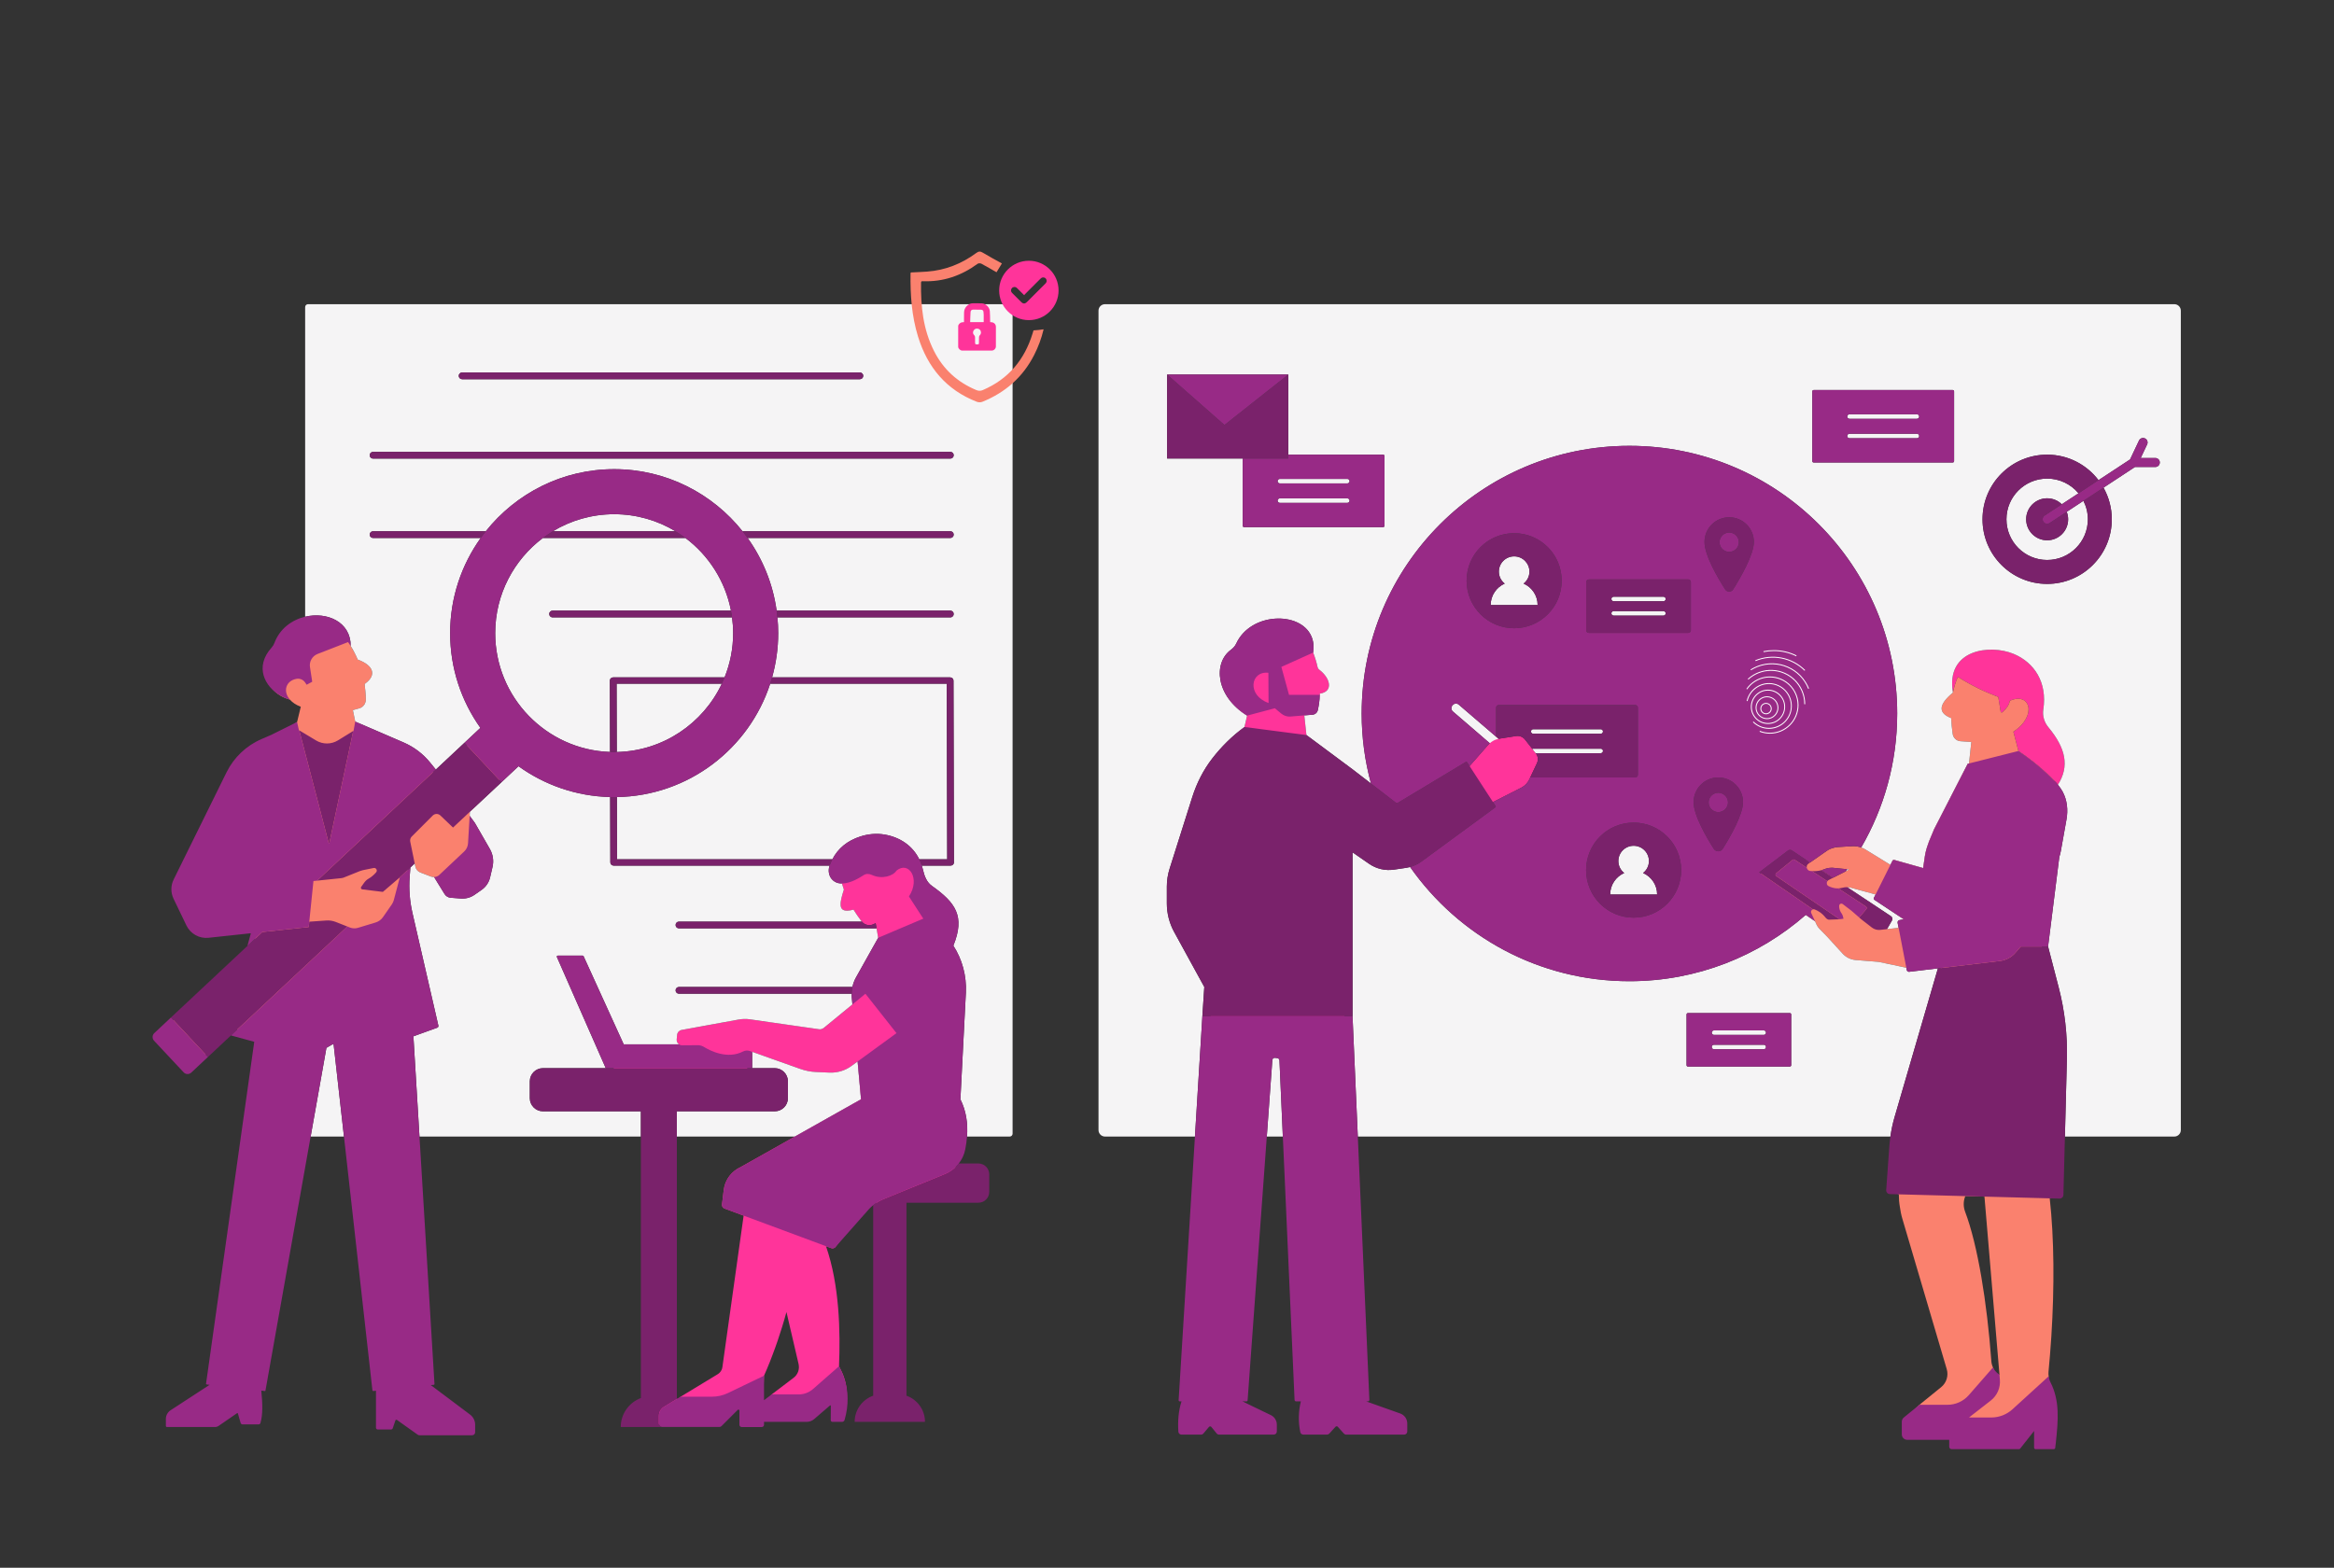<svg xmlns="http://www.w3.org/2000/svg" xmlns:xlink="http://www.w3.org/1999/xlink" width="765" zoomAndPan="magnify" viewBox="0 0 573.75 385.5" height="514" preserveAspectRatio="xMidYMid meet" version="1.0"><rect x="0" y="0" width="573.75" height="385.5" fill="#333333" stroke="none"/><defs><clipPath id="d6bf628f42"><path d="M 75 74.797 L 536.621 74.797 L 536.621 280 L 75 280 Z M 75 74.797 " clip-rule="nonzero"/></clipPath><clipPath id="ccb5c2ecb0"><path d="M 37.02 92 L 531 92 L 531 356.43 L 37.02 356.43 Z M 37.02 92 " clip-rule="nonzero"/></clipPath><clipPath id="60be2545c4"><path d="M 223.75 61.758 L 257 61.758 L 257 99 L 223.75 99 Z M 223.75 61.758 " clip-rule="nonzero"/></clipPath><clipPath id="f9c7541f2f"><path d="M 245 64 L 260.453 64 L 260.453 79 L 245 79 Z M 245 64 " clip-rule="nonzero"/></clipPath><clipPath id="e87cff1337"><path d="M 423.473 146.305 L 450.551 146.305 L 450.551 173.387 L 423.473 173.387 Z M 423.473 146.305 " clip-rule="nonzero"/></clipPath><clipPath id="4ea1d87a33"><path d="M 437.012 146.305 C 429.531 146.305 423.473 152.367 423.473 159.848 C 423.473 167.324 429.531 173.387 437.012 173.387 C 444.488 173.387 450.551 167.324 450.551 159.848 C 450.551 152.367 444.488 146.305 437.012 146.305 Z M 437.012 146.305 " clip-rule="nonzero"/></clipPath><clipPath id="0ba90427e7"><path d="M 429.305 159.848 L 445 159.848 L 445 180.82 L 429.305 180.82 Z M 429.305 159.848 " clip-rule="nonzero"/></clipPath></defs><path fill="#ff349a" d="M 239.355 286.656 L 234.262 287.043 C 235.035 286.059 235.109 283.945 235.363 282.672 C 236.227 278.328 235.953 274.051 234.039 270.203 L 236.406 244.262 C 236.629 240.094 235.34 236.16 233.168 232.793 C 236.129 225.523 234.039 222.207 228.223 218.082 C 226.969 217.188 226.371 215.637 226.051 214.129 C 225.008 209.352 222.539 207.047 217.785 206.227 C 215.781 205.871 213.695 206.07 211.758 206.703 C 207.922 207.953 205.996 209.23 204.777 212.754 C 204.332 214.008 204.277 215.418 205.277 216.281 C 205.785 216.715 205.969 216.926 206.633 216.945 C 206.777 217.066 206.824 217.238 206.965 217.238 C 207.082 217.613 207.199 217.988 207.32 218.355 C 207.363 218.484 207.398 218.617 207.445 218.742 C 206.516 221.684 205.93 224.012 208.324 223.93 C 208.734 223.914 209.219 223.84 209.816 223.676 C 209.82 223.684 209.828 223.695 209.832 223.703 C 210.336 224.535 210.984 225.473 211.645 226.352 C 211.691 226.414 211.73 226.477 211.777 226.535 C 211.801 226.566 211.84 226.586 211.863 226.617 C 212.02 226.801 212.188 226.969 212.383 227.094 C 213.062 227.535 213.941 227.617 214.711 227.262 L 214.941 227.156 L 215.262 227.012 L 215.48 228.277 L 215.66 229.336 L 215.875 230.602 L 211.219 240.258 C 210.379 241.754 210.012 243.48 210.168 245.199 L 209.551 246.973 L 209.543 246.977 L 202.457 252.793 C 202.379 252.859 202.281 252.887 202.191 252.93 C 202.094 252.98 202 253.031 201.895 253.059 C 201.734 253.094 201.566 253.113 201.398 253.09 L 192.227 251.777 L 184.363 250.645 C 183.434 250.512 182.48 250.535 181.551 250.703 L 168.449 253.094 L 167.543 253.262 C 167.25 253.312 166.996 253.461 166.805 253.668 C 166.613 253.879 166.484 254.145 166.457 254.445 L 166.348 255.586 C 166.336 255.711 166.344 255.828 166.363 255.945 C 166.383 256.047 166.418 256.141 166.461 256.234 C 166.465 256.246 166.465 256.262 166.473 256.273 C 166.57 256.48 166.723 256.66 166.914 256.797 L 152.535 257.547 L 142.723 235.906 C 142.688 235.816 142.602 235.75 142.5 235.75 L 138.418 235.676 C 138.238 235.676 138.117 235.863 138.184 236.031 L 151.215 263.398 L 134.742 263.516 C 132.961 263.516 131.508 264.965 131.508 266.75 L 131.508 268.602 C 131.508 270.387 132.961 271.836 134.742 271.836 L 158.734 272.125 L 158.168 344.141 C 155.289 345.227 153.277 347.211 153.277 350.477 L 171.117 350.039 C 171.117 350.027 171.117 350.027 171.117 350.016 L 176.586 350.289 C 176.773 350.289 176.953 350.211 177.086 350.078 L 181.844 345.781 C 181.996 345.637 182.254 345.734 182.254 345.957 L 182.375 349.895 C 182.375 350.203 182.629 350.449 182.93 350.449 L 186.969 350.215 C 187.27 350.215 187.512 349.973 187.512 349.66 L 187.512 348.941 L 198.148 349.012 C 198.824 349.012 199.48 348.77 200 348.324 L 204.434 344.844 C 204.512 344.766 204.645 344.832 204.645 344.941 L 204.746 348.641 C 204.746 348.875 204.934 349.062 205.168 349.062 L 206.746 348.738 C 207.023 348.738 207.266 348.547 207.344 348.281 C 208.75 343.395 208.398 339.918 206.246 335.953 C 206.602 327.543 206.379 315.977 203.047 306.434 L 203.613 306.641 L 204.297 306.891 C 204.676 307.043 205.105 306.945 205.371 306.633 L 212.414 297.004 C 212.758 296.613 215.012 295.086 215.41 294.762 L 215.84 343.426 C 213.191 344.367 211.254 345.754 211.254 348.723 L 225.93 349.125 C 225.93 346.156 224.117 344.367 221.457 343.426 L 222.336 294.539 L 239.16 294.852 C 240.625 294.852 241.82 293.656 241.82 292.191 L 242.016 289.324 C 242.016 287.852 240.82 286.656 239.355 286.656 Z M 196.191 337.297 C 196.188 337.301 196.184 337.309 196.184 337.312 C 196.145 337.418 196.098 337.516 196.047 337.613 C 196.031 337.648 196.02 337.684 196 337.719 C 195.988 337.746 195.969 337.766 195.953 337.793 C 195.891 337.902 195.828 338.012 195.754 338.113 C 195.711 338.168 195.664 338.219 195.617 338.273 C 195.602 338.293 195.582 338.312 195.566 338.332 C 195.527 338.379 195.492 338.426 195.449 338.469 C 195.336 338.582 195.215 338.691 195.086 338.789 L 189.695 342.879 L 187.535 345.559 L 187.809 338.281 L 187.812 338.277 C 188.305 337.184 188.766 336.074 189.215 334.953 C 189.457 334.352 189.684 333.742 189.914 333.133 C 190.352 331.98 190.773 330.824 191.172 329.648 C 191.453 328.812 191.719 327.969 191.988 327.125 C 192.09 326.809 192.195 326.496 192.293 326.18 C 192.656 325.004 193.004 323.816 193.328 322.617 L 194.617 328.148 L 195.773 333.102 L 196.309 335.402 C 196.312 335.414 196.312 335.43 196.316 335.441 C 196.316 335.445 196.316 335.445 196.316 335.449 C 196.32 335.465 196.32 335.484 196.324 335.5 C 196.449 336.113 196.398 336.734 196.191 337.297 Z M 181.992 287.023 C 181.695 287.156 181.414 287.312 181.145 287.484 C 180.922 287.625 180.707 287.781 180.5 287.945 C 180.398 288.027 180.305 288.121 180.207 288.207 C 180.098 288.309 179.984 288.406 179.879 288.512 C 179.785 288.605 179.703 288.707 179.613 288.809 C 179.516 288.918 179.422 289.031 179.328 289.148 C 179.25 289.25 179.176 289.355 179.105 289.465 C 179.016 289.59 178.934 289.719 178.855 289.852 C 178.793 289.957 178.73 290.066 178.676 290.176 C 178.598 290.32 178.531 290.469 178.465 290.621 C 178.418 290.727 178.371 290.828 178.328 290.938 C 178.262 291.109 178.211 291.289 178.156 291.465 C 178.129 291.559 178.098 291.648 178.074 291.742 C 178.004 292.02 177.949 292.297 177.914 292.586 L 177.484 296.152 C 177.449 296.426 177.543 296.688 177.715 296.887 C 177.727 296.902 177.738 296.914 177.75 296.93 C 177.84 297.023 177.945 297.109 178.07 297.16 L 182.23 298.699 L 182.227 298.699 L 182.801 298.91 L 182.023 304.465 L 177.578 336.188 C 177.512 336.68 177.281 337.125 176.949 337.484 C 176.801 337.645 176.633 337.789 176.441 337.902 L 167.312 343.441 L 166.676 344 L 166.664 344.012 C 166.586 343.977 165.844 343.906 165.766 343.875 L 165.164 272.297 L 189.523 272.832 C 191.32 272.832 192.773 271.383 192.773 269.598 L 192.602 266.441 C 192.602 264.656 191.148 263.207 189.352 263.207 L 183.473 263.344 L 184.895 258.633 L 188.102 259.773 L 196.793 262.863 C 198.02 263.297 199.301 263.547 200.602 263.602 L 203.918 263.746 C 205.848 263.828 207.746 263.254 209.309 262.117 L 210.094 261.543 L 210.824 261.016 L 211.59 269.457 L 211.664 270.312 Z M 377.543 185.246 C 378.082 185.938 378.188 186.871 377.816 187.66 L 376.16 191.168 L 375.922 191.672 C 375.516 192.539 374.828 193.242 373.973 193.68 L 367.008 197.219 L 366.852 198.012 C 366.926 198.125 366.898 198.277 366.789 198.359 L 348.871 209.664 C 347.75 210.488 346.441 211.023 345.066 211.227 L 342.098 211.664 C 339.953 211.98 337.77 211.473 335.992 210.238 L 331.051 207.289 L 330.504 251.086 L 335.992 343.875 C 336.004 344.09 335.832 344.266 335.621 344.266 L 334.523 344.531 L 343.68 347.781 C 344.719 348.152 345.414 349.133 345.414 350.234 L 345.336 351.594 C 345.336 352.023 344.992 352.371 344.562 352.371 L 331.383 352.324 C 331.164 352.324 330.953 352.23 330.805 352.062 L 328.742 349.875 C 328.59 349.703 328.324 349.703 328.168 349.871 L 326.523 351.875 C 326.379 352.039 326.168 352.129 325.953 352.129 L 321.074 351.992 C 320.707 351.992 320.379 351.734 320.305 351.375 C 319.789 348.855 319.883 346.77 320.492 344.25 L 319.324 344.25 C 319.125 344.25 318.961 344.094 318.953 343.895 L 314.902 260.18 C 314.887 259.898 314.676 259.668 314.398 259.633 L 312.961 259.609 C 312.633 259.566 312.336 259.805 312.305 260.133 L 306.062 344.09 C 306.055 344.234 305.934 344.344 305.789 344.344 L 304.785 344.344 L 312.102 348.309 C 313 348.746 313.27 349.059 313.27 350.059 L 313.227 351.477 C 313.227 351.902 312.879 352.25 312.453 352.25 L 300.121 352.137 C 299.887 352.137 299.664 352.031 299.52 351.852 L 297.895 349.977 C 297.742 349.789 297.453 349.785 297.297 349.969 L 295.352 351.684 C 295.203 351.859 294.988 351.961 294.762 351.961 L 291.004 352.246 C 290.594 352.246 290.25 351.926 290.223 351.52 C 290.066 348.918 290.562 346.191 291.32 343.852 L 290.891 343.852 C 290.73 343.852 290.605 343.719 290.613 343.559 L 297.508 250.797 L 298.238 241.598 L 290.613 228.164 C 289.43 226.008 288.812 223.59 288.812 221.129 L 288.812 217.004 C 288.812 215.504 289.043 214.016 289.496 212.586 L 297.195 192.547 C 300.105 187.508 300.969 182.379 305.91 178.766 L 305.914 178.766 L 306.566 175.965 L 306.555 175.965 C 298.832 171.184 299.02 163.441 303.414 160.203 C 303.965 159.797 304.445 159.289 304.73 158.664 C 308.238 151.02 318.785 150.645 321.574 156.828 L 321.578 156.84 C 322.086 157.969 323.039 158.875 322.812 160.438 L 322.816 160.461 L 322.812 160.461 C 322.812 160.465 322.812 160.465 322.812 160.465 C 323.266 161.652 323.637 162.859 323.902 164.078 C 323.949 164.305 324.082 164.504 324.27 164.641 C 327.031 166.707 327.879 170.055 324.449 170.559 C 324.449 170.656 324.441 170.758 324.441 170.848 C 324.387 172.195 323.895 172.977 323.617 174.258 C 323.48 174.883 322.957 175.352 322.324 175.402 L 320.625 175.91 L 321.148 180.738 L 321.152 180.738 L 331.699 190.551 L 342.867 199.156 C 343.043 199.289 343.281 199.301 343.469 199.188 L 359.965 187.902 C 360.086 187.832 360.238 187.867 360.316 187.984 L 361.258 188.371 L 365.898 183.082 C 366.004 182.961 366.125 182.859 366.238 182.754 L 357.316 174.695 C 356.879 174.316 356.887 174.102 357.266 173.66 L 357.34 173.578 C 357.719 173.137 357.977 173.199 358.414 173.578 L 368.383 181.676 C 368.422 181.672 368.457 181.656 368.496 181.648 L 372.688 180.988 C 373.512 180.855 374.344 181.184 374.863 181.84 L 376.676 184.148 L 377.508 185.207 Z M 505.879 192.973 C 505.758 192.82 505.645 192.664 505.512 192.52 C 505.348 192.344 505.168 192.176 505.004 192 L 504.992 191.988 C 502.5 189.395 499.594 186.945 496.172 184.664 L 494.93 179.91 L 494.977 179.898 C 500.938 175.91 498.984 170.047 494.055 172.332 C 493.879 173.383 493.191 174.293 492.25 175.133 C 492.094 175.266 491.84 175.18 491.805 174.969 L 491.219 171.379 C 488.148 170.238 484.637 168.586 481.281 166.449 C 480.746 167.676 480.348 168.953 480.082 170.293 C 478.266 159.621 489.223 158.371 494.996 160.785 C 500.082 162.914 503.316 167.777 502.289 174.457 C 502.055 176.031 502.531 177.605 503.539 178.824 C 507.805 183.965 508.781 188.41 505.879 192.973 Z M 505.879 192.973 " fill-opacity="1" fill-rule="nonzero"/><path fill="#fa816e" d="M 505.312 208.918 L 506.719 201.094 C 507.141 198.781 506.52 197.086 505.402 195.012 C 505.078 194.414 504.68 193.848 504.238 193.328 C 504.527 192.887 504.781 192.441 505.004 192 L 504.992 191.988 C 502.5 189.395 499.594 186.945 496.172 184.664 L 494.93 179.91 L 494.977 179.898 C 500.938 175.91 498.984 170.047 494.055 172.332 C 493.879 173.383 493.191 174.293 492.25 175.133 C 492.094 175.266 491.84 175.18 491.805 174.969 L 491.219 171.379 C 488.148 170.238 484.637 168.586 481.281 166.449 C 480.746 167.676 480.348 168.953 480.082 170.293 L 480.082 170.305 C 478.199 171.867 477.324 173.129 477.289 174.16 C 477.27 175.191 478.09 175.977 479.641 176.574 C 479.695 177.871 479.828 179.18 480.016 180.477 C 480.16 181.449 480.949 182.191 481.922 182.258 L 484.594 182.449 L 484.027 187.734 L 483.707 187.809 L 479.586 195.844 L 475.453 203.898 L 474.176 206.957 C 474.105 207.129 474.059 207.312 473.992 207.488 C 473.809 207.984 473.641 208.484 473.508 208.996 C 473.363 209.516 473.25 210.047 473.168 210.578 L 472.75 213.449 L 465.625 211.445 C 465.562 211.426 465.504 211.438 465.449 211.457 C 465.352 211.484 465.266 211.535 465.227 211.633 L 464.863 212.34 L 464.703 212.652 L 464.238 212.367 L 463.055 211.633 L 458.52 208.852 C 458.34 208.742 458.152 208.648 457.961 208.566 C 457.816 208.5 457.676 208.445 457.527 208.391 C 457.211 208.277 456.887 208.195 456.555 208.145 C 456.508 208.137 456.465 208.125 456.418 208.121 C 456.074 208.074 455.73 208.047 455.387 208.066 L 453.047 208.207 L 451.789 208.285 C 451.582 208.297 451.383 208.324 451.184 208.363 C 451.02 208.395 450.859 208.43 450.699 208.477 C 450.102 208.629 449.523 208.883 449.016 209.25 L 444.961 212.086 L 444.957 212.086 L 440.527 209.727 C 440.262 209.551 439.906 209.551 439.641 209.727 L 433.082 214.57 L 432.195 215.234 C 431.695 215.555 431.695 216.285 432.195 216.609 L 446.172 226.52 L 446.168 226.516 L 446.172 226.52 L 446.285 226.766 L 446.453 227.145 L 446.566 227.379 C 446.648 227.562 446.75 227.734 446.863 227.898 C 446.977 228.062 447.102 228.215 447.242 228.359 L 449.223 230.383 L 452.957 234.484 C 453.793 235.402 454.945 235.969 456.184 236.066 L 458.434 236.246 L 458.922 236.285 L 461.535 236.496 C 461.602 236.496 461.68 236.52 461.746 236.531 C 461.805 236.535 461.863 236.543 461.922 236.551 C 461.957 236.555 461.996 236.559 462.031 236.566 L 463.289 236.832 L 465.09 237.215 L 468.613 237.961 L 468.617 237.961 L 469.023 238.16 C 469.082 238.445 469.348 238.645 469.645 238.602 L 477.312 237.273 L 466.977 274.711 C 466.301 277.016 465.879 279.387 465.699 281.781 L 464.273 291.93 C 464.227 292.461 464.637 292.918 465.168 292.93 L 466.77 293.68 L 466.777 293.68 C 466.777 294.207 466.797 294.734 466.836 295.262 C 466.871 295.742 466.949 296.215 467.02 296.691 C 467.16 297.695 467.348 298.699 467.641 299.676 L 478.555 336.672 C 479.031 338.277 478.488 340.02 477.191 341.082 L 471.84 345.426 L 468.727 348.461 C 468.406 348.715 468.227 349.094 468.227 349.504 L 468.082 352.273 C 468.082 353.016 468.426 353.523 469.168 353.523 L 479.707 353.004 L 479.828 355.254 C 479.828 355.586 480.094 355.852 480.426 355.852 L 495.871 355.242 C 495.984 355.242 496.094 355.188 496.16 355.098 L 500.539 350.867 L 500.746 355.012 C 500.746 355.211 500.914 355.375 501.113 355.375 L 504.395 355.32 C 504.582 355.32 504.738 355.176 504.758 354.988 C 504.805 354.633 504.836 354.277 504.879 353.926 C 505.535 347.953 505.801 344.848 503.52 340.328 C 503.285 339.875 503.539 338.945 503.605 338.422 C 503.539 338.035 503.539 337.648 503.574 337.258 C 503.836 334.539 504.055 331.805 504.234 329.082 C 504.242 328.984 504.25 328.887 504.254 328.789 C 504.258 328.738 504.262 328.684 504.266 328.633 C 505.043 316.469 504.965 304.527 503.871 294.668 L 505.602 294.113 C 506.121 294.137 506.543 293.727 506.555 293.203 L 506.344 260.629 C 506.488 254.711 505.855 249.117 504.371 243.387 L 501.898 233.062 L 504.957 210.324 C 505.102 209.859 505.223 209.395 505.312 208.918 Z M 450.609 215.832 L 447.797 213.961 C 447.949 213.922 448.113 213.852 448.273 213.793 C 448.387 213.75 448.496 213.727 448.609 213.676 C 448.645 213.664 448.676 213.656 448.707 213.641 C 448.738 213.629 448.77 213.621 448.801 213.609 C 448.949 213.562 449.109 213.52 449.266 213.48 C 449.289 213.477 449.312 213.469 449.336 213.465 C 449.566 213.414 449.797 213.391 450.035 213.383 C 450.184 213.383 450.336 213.359 450.484 213.375 L 450.926 213.418 L 451.973 213.527 L 454.434 213.77 C 454.488 213.77 454.5 213.848 454.453 213.871 L 453.711 214.25 Z M 467.273 226.559 C 466.965 226.613 466.766 226.91 466.82 227.223 L 466.723 228.148 L 466.715 228.148 L 465.344 228.305 L 463.871 228.465 L 464.715 226.371 C 464.926 226.004 464.816 225.527 464.461 225.293 L 454.09 218.148 C 454.242 218.16 454.41 218.168 454.566 218.191 C 454.582 218.195 454.598 218.199 454.613 218.199 C 454.703 218.215 454.793 218.23 454.879 218.254 L 461.059 219.945 L 461.055 219.961 L 460.926 220.629 C 460.848 220.785 460.891 220.973 461.035 221.074 L 467.996 226.047 Z M 491.508 338.035 L 490.82 338.035 C 490.332 337.648 490.188 336.793 489.922 336.242 C 489.699 335.773 489.566 335.277 489.523 334.746 C 488.449 320.207 486.176 306.156 483.062 297.926 C 482.633 296.762 482.609 295.5 483.031 294.336 L 483.109 294.113 L 485.785 294.184 L 485.773 294.184 L 487.828 294.234 L 487.828 294.238 L 487.824 294.238 L 491.516 338.031 L 491.504 338.031 Z M 150.977 117.375 C 128.738 117.375 112.211 133.449 112.211 155.688 C 112.211 164.352 115.062 172.082 119.738 178.676 L 114.895 183.246 L 107.141 190.938 L 105.211 188.18 C 103.461 186.016 101.223 184.312 98.66 183.215 L 87.344 177.438 L 87.324 177.43 L 86.746 174.613 L 88.332 174.172 C 88.887 174.012 89.328 173.648 89.609 173.184 C 89.641 173.137 89.672 173.09 89.695 173.043 C 89.703 173.027 89.707 173.016 89.711 173.004 C 89.863 172.691 89.945 172.344 89.941 171.977 C 89.926 171.293 89.883 170.613 89.82 169.938 C 89.777 169.422 89.723 168.906 89.652 168.398 C 89.641 168.344 89.652 168.293 89.668 168.242 C 89.676 168.223 89.684 168.207 89.691 168.188 C 89.719 168.141 89.746 168.098 89.793 168.066 C 92.699 165.949 91.746 163.555 87.934 162.184 C 87.691 161.602 87.422 161.031 87.137 160.473 C 87.027 160.258 86.898 160.059 86.781 159.848 C 86.594 159.508 86.41 159.164 86.203 158.836 C 86.203 158.824 86.207 158.824 86.203 158.812 C 85.102 149.68 72.32 149.418 68.797 158.816 C 68.641 159.234 68.406 159.625 68.109 159.957 C 63.898 164.605 65.398 168.969 68.977 171.07 C 69.297 171.258 69.633 171.426 69.984 171.574 C 70.023 171.594 70.066 171.613 70.105 171.629 C 70.473 171.777 70.844 171.914 71.234 172.02 L 71.246 172.012 C 71.844 172.703 72.719 173.328 73.938 173.785 L 73.66 174.938 L 73.031 177.539 L 66.941 181.863 L 64.559 182.895 C 60.805 184.512 58.715 187.523 56.91 191.191 L 44.422 215.934 C 43.668 217.43 43.656 219.199 44.391 220.707 L 46.453 226.332 C 47.449 228.395 49.633 229.602 51.902 229.359 L 63.168 228.27 L 62.297 233.258 L 39.637 253.543 C 39.105 254.039 39.086 254.871 39.57 255.402 L 45.152 262.469 C 45.652 263 46.48 263.023 47.016 262.523 L 51.113 258.691 L 57.305 252.828 L 64.199 254.887 L 51.984 339.699 C 51.973 339.766 52.016 339.832 52.094 339.844 L 52.871 339.93 L 43.043 347.25 C 42.312 347.727 41.879 348.523 41.879 349.387 L 41.945 350.02 C 41.945 350.164 42.066 350.297 42.223 350.297 L 52.016 350.098 C 52.336 350.098 52.656 350 52.922 349.809 L 58.547 346.461 C 58.613 346.418 58.703 346.449 58.723 346.516 L 59.402 349.027 C 59.469 349.238 59.668 349.379 59.891 349.379 L 63.43 349.078 C 63.707 349.078 63.926 348.855 63.926 348.578 C 64.469 346.75 63.668 344.746 63.324 341.5 L 64.211 341.598 C 64.277 341.609 64.332 341.566 64.344 341.5 L 79.465 257.219 C 79.477 257.152 79.508 257.109 79.562 257.074 L 82.547 255.762 C 82.68 255.695 82.848 255.773 82.855 255.914 L 92.566 340.898 C 92.578 340.988 92.652 341.055 92.754 341.055 L 93.43 340.977 L 92.969 349.938 C 92.969 350.172 93.16 350.371 93.402 350.371 L 95.789 350.277 C 95.977 350.277 96.145 350.156 96.199 349.988 L 96.863 348.051 C 96.91 347.895 97.098 347.828 97.23 347.93 L 102.805 351.867 C 102.926 351.953 103.07 352 103.227 352 L 115.422 352.312 C 115.82 352.312 116.141 351.988 116.141 351.59 L 116.125 350.691 C 116.125 349.715 115.668 348.793 114.883 348.207 L 104.852 340.379 L 105.605 340.301 C 105.691 340.289 105.77 340.211 105.758 340.125 L 100.219 254.285 L 106.426 252.18 C 106.637 252.102 106.758 251.879 106.715 251.656 L 100.617 225.043 C 99.953 222.129 99.871 218.242 100.094 215.262 L 100.27 212.98 L 101.945 212.312 L 102.094 213.031 L 102.105 213.094 C 102.172 213.418 102.32 213.715 102.527 213.961 C 102.527 213.961 102.527 213.965 102.531 213.969 C 102.742 214.215 103.012 214.414 103.324 214.535 L 105.973 215.555 C 106.105 215.605 106.246 215.629 106.387 215.645 C 106.492 215.656 106.598 215.66 106.703 215.66 C 106.707 215.66 106.707 215.66 106.707 215.66 L 109.484 219.309 C 109.805 219.832 110.359 220.164 110.969 220.219 L 113.117 220.363 C 114.312 220.465 115.5 220.133 116.484 219.457 L 118.223 218.238 C 119.289 217.496 119.617 216.715 119.906 215.465 L 120.496 212.926 C 120.848 211.422 120.789 210.406 120.023 209.066 L 116.422 202.723 L 115.461 200.609 L 115.457 200.598 L 115.512 199.609 L 122.734 191.746 L 127.465 187.758 C 134.09 192.531 142.203 194.562 150.98 194.562 C 173.207 194.562 189.566 178.418 189.566 156.191 C 189.566 133.953 173.203 117.375 150.977 117.375 Z M 150.977 186.695 C 134.855 186.695 119.656 171.395 119.656 155.273 C 119.656 139.141 134.668 124.723 150.789 124.723 C 166.91 124.723 181.922 139.121 181.922 155.254 C 181.922 171.375 167.098 186.695 150.977 186.695 Z M 150.977 186.695 " fill-opacity="1" fill-rule="nonzero"/><g clip-path="url(#d6bf628f42)"><path fill="#f5f4f5" d="M 211.574 269.324 L 211.664 270.312 L 195.406 279.469 L 166.387 279.469 L 166.387 273.262 L 190.449 273.262 C 192.238 273.262 193.691 271.812 193.691 270.023 L 193.691 265.895 C 193.691 264.105 192.238 262.652 190.449 262.652 L 184.898 262.652 L 184.898 258.637 L 188.102 259.773 L 196.793 262.863 C 198.02 263.297 199.301 263.547 200.602 263.602 L 203.918 263.746 C 205.848 263.828 207.746 263.254 209.309 262.117 L 210.094 261.543 L 210.82 261.02 Z M 248.918 75.504 L 248.918 278.762 C 248.918 279.152 248.602 279.469 248.211 279.469 L 237.715 279.469 C 237.957 276.277 237.523 273.203 236.09 270.312 L 237.434 244.125 C 237.645 239.961 236.531 235.902 234.359 232.527 C 237.312 225.258 234.879 221.938 229.062 217.812 C 227.809 216.922 227.215 215.363 226.887 213.855 C 226.809 213.504 226.691 213.18 226.586 212.848 L 233.676 212.848 C 234.137 212.848 234.508 212.5 234.504 212.066 L 234.391 167.34 C 234.387 166.91 234.016 166.559 233.555 166.559 L 189.801 166.559 C 190.77 163.098 191.301 159.453 191.301 155.684 C 191.301 154.375 191.234 153.082 191.109 151.809 L 233.617 151.809 C 234.074 151.809 234.445 151.434 234.445 150.977 C 234.445 150.516 234.074 150.145 233.617 150.145 L 190.91 150.145 C 190 143.551 187.492 137.465 183.785 132.285 L 233.617 132.285 C 234.074 132.285 234.445 131.914 234.445 131.457 C 234.445 130.996 234.074 130.625 233.617 130.625 L 182.531 130.625 C 175.141 121.336 163.746 115.363 150.977 115.363 C 138.207 115.363 126.816 121.336 119.422 130.625 L 91.707 130.625 C 91.25 130.625 90.875 130.996 90.875 131.457 C 90.875 131.914 91.25 132.285 91.707 132.285 L 118.168 132.285 C 113.445 138.891 110.652 146.965 110.652 155.684 C 110.652 164.355 113.414 172.391 118.09 178.977 L 114.184 182.637 L 107.141 189.23 L 105.754 187.52 C 104.004 185.363 101.758 183.66 99.203 182.559 L 87.344 177.438 L 87.324 177.43 L 86.746 174.613 L 88.332 174.172 C 88.887 174.012 89.328 173.648 89.609 173.184 C 89.641 173.137 89.672 173.09 89.695 173.043 C 89.703 173.027 89.707 173.016 89.711 173.004 C 89.863 172.691 89.945 172.344 89.941 171.977 C 89.926 171.293 89.883 170.613 89.82 169.938 C 89.777 169.422 89.723 168.906 89.652 168.398 C 89.641 168.344 89.652 168.293 89.668 168.242 C 89.676 168.223 89.684 168.207 89.691 168.188 C 89.719 168.141 89.746 168.098 89.793 168.066 C 92.699 165.949 91.746 163.555 87.934 162.184 C 87.445 161.02 86.871 159.898 86.203 158.836 L 86.207 158.836 C 86.219 152.844 80.316 150.383 75.012 151.645 L 75.012 75.504 C 75.012 75.113 75.328 74.797 75.719 74.797 L 248.211 74.797 C 248.602 74.797 248.918 75.113 248.918 75.504 Z M 112.766 92.414 C 112.766 92.875 113.141 93.246 113.598 93.246 L 211.375 93.246 C 211.836 93.246 212.207 92.875 212.207 92.414 C 212.207 91.957 211.836 91.586 211.375 91.586 L 113.598 91.586 C 113.141 91.586 112.766 91.957 112.766 92.414 Z M 234.445 111.934 C 234.445 111.477 234.074 111.105 233.617 111.105 L 91.707 111.105 C 91.25 111.105 90.875 111.477 90.875 111.934 C 90.875 112.395 91.25 112.766 91.707 112.766 L 233.617 112.766 C 234.074 112.766 234.445 112.395 234.445 111.934 Z M 206.965 217.238 Z M 215.48 228.277 L 166.902 228.277 C 166.445 228.277 166.074 227.906 166.074 227.449 C 166.074 226.988 166.445 226.617 166.902 226.617 L 211.863 226.617 C 211.84 226.586 211.801 226.566 211.777 226.535 C 211.73 226.477 211.691 226.414 211.645 226.352 C 210.984 225.473 210.336 224.535 209.832 223.703 C 209.828 223.695 209.82 223.684 209.816 223.676 C 209.219 223.84 208.734 223.914 208.324 223.93 C 205.93 224.012 206.516 221.684 207.445 218.742 C 207.398 218.617 207.363 218.484 207.32 218.355 C 207.199 217.988 207.082 217.613 206.965 217.238 C 206.824 217.238 206.691 217.23 206.555 217.219 C 205.887 217.188 205.273 216.91 204.766 216.473 C 203.766 215.605 203.48 214.145 203.918 212.891 C 203.922 212.875 203.93 212.863 203.934 212.848 L 150.863 212.848 C 150.406 212.848 150.031 212.5 150.031 212.066 L 149.988 195.988 C 141.598 195.785 133.84 193.004 127.465 188.414 L 123.27 192.344 L 115.547 199.57 L 115.512 199.609 L 115.457 200.598 L 115.461 200.609 L 116.75 202.371 L 120.418 208.75 C 121.191 210.094 121.426 211.676 121.074 213.188 L 120.484 215.723 C 120.195 216.977 119.453 218.074 118.398 218.809 L 116.652 220.027 C 115.668 220.711 114.48 221.035 113.281 220.941 L 110.773 220.75 C 110.164 220.699 109.609 220.363 109.289 219.844 L 106.703 215.66 C 106.598 215.66 106.492 215.656 106.387 215.645 C 106.246 215.629 106.105 215.605 105.973 215.555 L 103.324 214.535 C 103.012 214.414 102.742 214.215 102.531 213.969 C 102.527 213.965 102.527 213.961 102.527 213.961 C 102.32 213.715 102.172 213.418 102.105 213.094 L 102.094 213.031 L 101.945 212.312 L 101.938 212.316 L 100.883 213.305 L 100.711 215.586 C 100.488 218.574 100.719 221.578 101.391 224.496 L 107.762 252.191 C 107.812 252.41 107.691 252.629 107.484 252.707 L 101.625 254.82 L 103.117 279.469 L 157.543 279.469 L 157.543 273.262 L 133.477 273.262 C 131.688 273.262 130.238 271.812 130.238 270.023 L 130.238 265.895 C 130.238 264.105 131.688 262.652 133.477 262.652 L 148.906 262.652 L 136.902 235.336 C 136.828 235.172 136.949 234.98 137.133 234.98 L 143.23 234.98 C 143.328 234.98 143.418 235.039 143.461 235.129 L 153.32 256.793 L 166.91 256.793 C 166.535 256.527 166.305 256.074 166.348 255.586 L 166.457 254.445 C 166.484 254.145 166.613 253.879 166.805 253.668 C 166.996 253.461 167.25 253.312 167.543 253.262 L 168.449 253.094 L 181.551 250.703 C 182.48 250.535 183.434 250.512 184.363 250.645 L 192.227 251.777 L 201.398 253.09 C 201.566 253.113 201.734 253.094 201.895 253.059 C 202 253.031 202.094 252.98 202.191 252.93 C 202.281 252.887 202.379 252.859 202.457 252.793 L 209.543 246.977 L 209.387 245.246 C 209.359 244.949 209.367 244.648 209.375 244.348 L 166.902 244.348 C 166.445 244.348 166.074 243.977 166.074 243.52 C 166.074 243.059 166.445 242.688 166.902 242.688 L 209.543 242.688 C 209.719 241.855 210.02 241.055 210.441 240.305 L 215.875 230.602 L 215.66 229.336 Z M 232.73 168.117 L 189.332 168.117 C 184.141 184.082 169.254 195.699 151.652 195.992 L 151.691 211.289 L 204.617 211.289 C 205.988 208.633 208.242 206.742 211.461 205.691 C 213.398 205.059 215.48 204.867 217.484 205.215 C 221.305 205.879 224.371 208.004 225.973 211.289 L 232.844 211.289 Z M 81.723 256.809 L 80.324 257.613 C 80.27 257.645 80.234 257.695 80.223 257.758 L 76.363 279.469 L 84.555 279.469 L 82.031 256.965 C 82.016 256.816 81.852 256.734 81.723 256.809 Z M 480.082 170.293 C 480.082 170.297 480.078 170.301 480.078 170.305 C 480.078 170.301 480.082 170.297 480.082 170.293 Z M 314.02 260.188 L 313.43 260.109 C 313.102 260.066 312.805 260.305 312.773 260.633 L 311.406 279.469 L 315.352 279.469 L 314.52 260.738 C 314.508 260.457 314.297 260.227 314.02 260.188 Z M 469.348 238.957 L 476.383 238.117 L 465.719 274.719 C 465.266 276.273 464.934 277.863 464.707 279.469 L 333.781 279.469 L 332.484 249.895 L 332.484 209.582 L 336.566 212.41 C 338.348 213.645 340.531 214.152 342.672 213.836 L 345.645 213.398 C 345.98 213.348 346.309 213.277 346.637 213.191 C 358.543 230.164 378.242 241.273 400.551 241.273 C 417.156 241.273 432.312 235.109 443.895 224.965 L 446.168 226.516 L 446.172 226.52 L 446.457 227.141 L 446.566 227.379 C 446.648 227.562 446.75 227.734 446.863 227.898 C 446.977 228.062 447.102 228.215 447.242 228.359 L 449.223 230.383 L 452.957 234.484 C 453.793 235.402 454.945 235.969 456.184 236.066 L 458.922 236.285 L 461.535 236.496 C 461.605 236.5 461.676 236.516 461.742 236.523 C 461.84 236.539 461.938 236.547 462.031 236.566 L 465.094 237.211 L 468.613 237.961 L 468.617 237.961 L 468.727 238.512 C 468.781 238.801 469.047 239 469.348 238.957 Z M 440.32 249.457 C 440.32 249.266 440.164 249.109 439.973 249.109 L 414.941 249.109 C 414.75 249.109 414.594 249.266 414.594 249.457 L 414.594 261.914 C 414.594 262.102 414.75 262.258 414.941 262.258 L 439.973 262.258 C 440.164 262.258 440.32 262.102 440.32 261.914 Z M 536.098 76.391 L 536.098 277.875 C 536.098 278.754 535.383 279.469 534.504 279.469 L 507.602 279.469 L 508.09 260.379 C 508.242 254.457 507.562 248.543 506.074 242.812 L 503.465 232.75 L 503.461 232.75 L 506.227 210.715 C 506.375 210.254 506.504 209.785 506.59 209.309 L 507.992 201.484 C 508.41 199.164 508.164 196.73 507.043 194.656 C 506.719 194.055 506.316 193.5 505.875 192.969 C 508.785 188.406 507.805 183.969 503.539 178.824 C 502.527 177.605 502.051 176.027 502.293 174.461 C 503.312 167.777 500.086 162.906 494.996 160.781 C 489.223 158.367 478.25 159.625 480.078 170.305 C 478.203 171.863 477.32 173.129 477.293 174.156 C 477.266 175.188 478.094 175.977 479.641 176.574 C 479.695 177.871 479.828 179.18 480.016 180.477 C 480.16 181.449 480.949 182.191 481.922 182.258 L 484.594 182.449 L 484.027 187.73 L 483.707 187.809 L 479.586 195.844 L 479.332 196.34 L 475.449 203.902 L 474.176 206.957 C 474.105 207.129 474.059 207.312 473.996 207.484 C 473.617 208.488 473.328 209.523 473.168 210.578 L 472.75 213.449 L 465.625 211.445 C 465.523 211.414 465.426 211.453 465.34 211.516 C 465.297 211.547 465.246 211.574 465.223 211.629 L 464.977 212.121 L 464.703 212.652 L 463.055 211.637 L 458.52 208.852 C 458.207 208.66 457.871 208.516 457.527 208.391 C 463.145 198.699 466.375 187.457 466.375 175.449 C 466.375 139.094 436.902 109.625 400.551 109.625 C 364.199 109.625 334.727 139.094 334.727 175.449 C 334.727 181.406 335.531 187.172 337.016 192.656 L 332.484 189.168 L 321.152 180.738 L 321.148 180.738 L 320.625 175.91 L 322.66 175.742 C 323.297 175.688 323.82 175.223 323.953 174.598 C 324.23 173.316 324.387 172.195 324.441 170.848 C 324.441 170.758 324.449 170.656 324.449 170.559 C 327.879 170.055 327.031 166.707 324.27 164.641 C 324.082 164.504 323.949 164.305 323.902 164.078 C 323.637 162.859 323.266 161.652 322.812 160.465 C 322.812 160.465 322.812 160.465 322.812 160.461 L 322.816 160.461 L 322.812 160.438 C 323.039 158.875 322.844 157.523 322.336 156.395 L 322.336 156.383 L 322.332 156.383 C 319.543 150.199 307.398 150.602 303.891 158.25 C 303.605 158.871 303.129 159.379 302.578 159.785 C 298.18 163.027 298.832 171.184 306.555 175.965 L 306.566 175.965 L 305.914 178.766 L 305.91 178.766 C 302.832 181.02 300.242 183.617 298.023 186.473 C 295.809 189.324 294.168 192.582 293.078 196.023 L 287.52 213.594 C 287.066 215.023 286.836 216.516 286.836 218.012 L 286.836 222.137 C 286.836 224.598 287.453 227.016 288.637 229.172 L 296.043 242.688 L 295.57 249.895 L 293.742 279.469 L 271.637 279.469 C 270.754 279.469 270.039 278.754 270.039 277.875 L 270.039 76.391 C 270.039 75.508 270.754 74.797 271.637 74.797 L 534.504 74.797 C 535.383 74.797 536.098 75.508 536.098 76.391 Z M 340.344 112.145 C 340.344 111.953 340.188 111.797 339.996 111.797 L 316.688 111.797 L 316.688 92.098 L 286.902 92.098 L 286.902 112.746 L 305.484 112.746 L 305.484 129.27 C 305.484 129.461 305.637 129.617 305.828 129.617 L 339.996 129.617 C 340.188 129.617 340.344 129.461 340.344 129.27 Z M 480.363 96.25 C 480.363 96.062 480.207 95.906 480.016 95.906 L 445.848 95.906 C 445.656 95.906 445.504 96.062 445.504 96.25 L 445.504 113.379 C 445.504 113.57 445.656 113.723 445.848 113.723 L 480.016 113.723 C 480.207 113.723 480.363 113.57 480.363 113.379 Z M 530.926 113.723 C 530.926 113.113 530.43 112.617 529.816 112.617 L 526.238 112.617 L 527.816 109.277 C 528.078 108.723 527.844 108.062 527.289 107.801 C 526.734 107.543 526.074 107.777 525.812 108.332 L 523.621 112.969 L 515.863 118.066 C 512.961 114.262 508.395 111.797 503.238 111.797 C 494.461 111.797 487.348 118.91 487.348 127.688 C 487.348 136.465 494.461 143.578 503.238 143.578 C 512.016 143.578 519.129 136.465 519.129 127.688 C 519.129 124.863 518.383 122.211 517.09 119.914 L 524.82 114.832 L 529.816 114.832 C 530.43 114.832 530.926 114.336 530.926 113.723 Z M 430.996 164.395 L 442.539 164.395 C 442.539 162.031 441.117 160.008 439.086 159.117 C 439.957 158.426 440.527 157.371 440.527 156.176 C 440.527 154.098 438.844 152.418 436.77 152.418 C 434.691 152.418 433.008 154.098 433.008 156.176 C 433.008 157.371 433.578 158.426 434.449 159.117 C 432.418 160.008 430.996 162.031 430.996 164.395 Z M 366.441 148.781 L 377.984 148.781 C 377.984 146.418 376.562 144.395 374.531 143.504 C 375.402 142.812 375.973 141.758 375.973 140.562 C 375.973 138.484 374.289 136.805 372.215 136.805 C 370.137 136.805 368.453 138.484 368.453 140.562 C 368.453 141.758 369.023 142.812 369.895 143.504 C 367.863 144.395 366.441 146.418 366.441 148.781 Z M 407.359 219.945 C 407.359 217.586 405.938 215.562 403.906 214.668 C 404.777 213.98 405.348 212.926 405.348 211.727 C 405.348 209.652 403.664 207.969 401.586 207.969 C 399.512 207.969 397.828 209.652 397.828 211.727 C 397.828 212.926 398.398 213.98 399.27 214.668 C 397.238 215.562 395.816 217.586 395.816 219.945 Z M 393.492 179.312 L 376.906 179.312 C 376.598 179.312 376.352 179.559 376.352 179.867 C 376.352 180.172 376.598 180.422 376.906 180.422 L 393.492 180.422 C 393.801 180.422 394.047 180.172 394.047 179.867 C 394.047 179.559 393.801 179.312 393.492 179.312 Z M 393.492 184.098 L 376.906 184.098 C 376.824 184.098 376.746 184.117 376.676 184.148 L 377.508 185.207 L 393.492 185.207 C 393.801 185.207 394.047 184.957 394.047 184.652 C 394.047 184.344 393.801 184.098 393.492 184.098 Z M 471.227 101.867 L 454.641 101.867 C 454.332 101.867 454.086 102.117 454.086 102.422 C 454.086 102.73 454.332 102.977 454.641 102.977 L 471.227 102.977 C 471.531 102.977 471.781 102.73 471.781 102.422 C 471.781 102.117 471.531 101.867 471.227 101.867 Z M 471.227 106.652 L 454.641 106.652 C 454.332 106.652 454.086 106.902 454.086 107.207 C 454.086 107.516 454.332 107.762 454.641 107.762 L 471.227 107.762 C 471.531 107.762 471.781 107.516 471.781 107.207 C 471.781 106.902 471.531 106.652 471.227 106.652 Z M 331.207 117.758 L 314.617 117.758 C 314.312 117.758 314.062 118.008 314.062 118.312 C 314.062 118.621 314.312 118.867 314.617 118.867 L 331.207 118.867 C 331.512 118.867 331.762 118.621 331.762 118.312 C 331.762 118.008 331.512 117.758 331.207 117.758 Z M 331.207 122.543 L 314.617 122.543 C 314.312 122.543 314.062 122.793 314.062 123.098 C 314.062 123.406 314.312 123.652 314.617 123.652 L 331.207 123.652 C 331.512 123.652 331.762 123.406 331.762 123.098 C 331.762 122.793 331.512 122.543 331.207 122.543 Z M 396.672 147.84 L 408.91 147.84 C 409.219 147.84 409.465 147.59 409.465 147.285 C 409.465 146.98 409.219 146.73 408.91 146.73 L 396.672 146.73 C 396.363 146.73 396.117 146.98 396.117 147.285 C 396.117 147.59 396.363 147.84 396.672 147.84 Z M 396.672 151.371 L 408.91 151.371 C 409.219 151.371 409.465 151.121 409.465 150.816 C 409.465 150.512 409.219 150.262 408.91 150.262 L 396.672 150.262 C 396.363 150.262 396.117 150.512 396.117 150.816 C 396.117 151.121 396.363 151.371 396.672 151.371 Z M 433.578 253.363 L 421.336 253.363 C 421.027 253.363 420.781 253.613 420.781 253.918 C 420.781 254.223 421.027 254.473 421.336 254.473 L 433.578 254.473 C 433.883 254.473 434.129 254.223 434.129 253.918 C 434.129 253.613 433.883 253.363 433.578 253.363 Z M 433.578 256.895 L 421.336 256.895 C 421.027 256.895 420.781 257.145 420.781 257.449 C 420.781 257.758 421.027 258.004 421.336 258.004 L 433.578 258.004 C 433.883 258.004 434.129 257.758 434.129 257.449 C 434.129 257.145 433.883 256.895 433.578 256.895 Z M 508.047 125.852 C 508.266 126.426 508.398 127.039 508.398 127.688 C 508.398 130.539 506.09 132.852 503.238 132.852 C 500.387 132.852 498.074 130.539 498.074 127.688 C 498.074 124.836 500.387 122.527 503.238 122.527 C 504.641 122.527 505.906 123.09 506.836 123.996 L 510.941 121.301 C 509.105 119.09 506.336 117.684 503.238 117.684 C 497.711 117.684 493.23 122.16 493.23 127.688 C 493.23 133.215 497.711 137.695 503.238 137.695 C 508.766 137.695 513.246 133.215 513.246 127.688 C 513.246 126.055 512.844 124.52 512.152 123.156 Z M 135.926 130.625 L 166.031 130.625 C 161.629 127.973 156.48 126.441 150.977 126.441 C 145.477 126.441 140.324 127.973 135.926 130.625 Z M 177.438 168.117 L 151.578 168.117 L 151.621 184.914 C 163.027 184.664 172.844 177.859 177.438 168.117 Z M 121.734 155.684 C 121.734 171.469 134.305 184.363 149.961 184.902 L 149.914 167.34 C 149.914 166.91 150.285 166.559 150.746 166.559 L 178.117 166.559 C 179.469 163.195 180.223 159.527 180.223 155.684 C 180.223 154.371 180.125 153.078 179.957 151.809 L 135.836 151.809 C 135.379 151.809 135.008 151.434 135.008 150.977 C 135.008 150.516 135.379 150.145 135.836 150.145 L 179.688 150.145 C 178.289 142.883 174.199 136.566 168.496 132.285 L 133.457 132.285 C 126.344 137.625 121.734 146.129 121.734 155.684 Z M 357.109 173.379 L 357.039 173.461 C 356.66 173.902 356.711 174.566 357.152 174.945 L 366.238 182.754 C 366.684 182.348 367.203 182.035 367.77 181.84 C 367.969 181.773 368.176 181.715 368.383 181.676 L 367.77 181.148 L 358.594 173.266 C 358.152 172.887 357.488 172.938 357.109 173.379 Z M 454.078 213.734 C 453.957 213.906 453.836 214.078 453.711 214.25 L 454.453 213.871 C 454.5 213.848 454.488 213.77 454.434 213.77 Z M 461.055 219.961 L 461.059 219.945 L 454.879 218.254 C 454.773 218.223 454.668 218.207 454.562 218.191 C 454.406 218.168 454.25 218.156 454.094 218.148 L 464.824 225.273 C 465.18 225.504 465.293 225.98 465.082 226.348 L 463.875 228.457 L 463.871 228.465 L 465.344 228.305 L 466.715 228.148 L 466.477 226.91 C 466.422 226.602 466.621 226.301 466.93 226.246 L 467.988 226.047 L 460.754 221.246 C 460.605 221.152 460.555 220.961 460.633 220.805 Z M 461.055 219.961 " fill-opacity="1" fill-rule="nonzero"/></g><path fill="#7a226b" d="M 112.766 92.414 C 112.766 91.957 113.141 91.586 113.598 91.586 L 211.375 91.586 C 211.836 91.586 212.207 91.957 212.207 92.414 C 212.207 92.875 211.836 93.246 211.375 93.246 L 113.598 93.246 C 113.141 93.246 112.766 92.875 112.766 92.414 Z M 233.617 150.145 L 190.91 150.145 C 190.988 150.695 191.059 151.25 191.109 151.809 L 233.617 151.809 C 234.074 151.809 234.445 151.434 234.445 150.977 C 234.445 150.516 234.074 150.145 233.617 150.145 Z M 166.902 228.277 L 215.48 228.277 L 215.262 227.012 L 214.941 227.156 L 214.711 227.262 C 213.941 227.617 213.062 227.535 212.383 227.094 C 212.188 226.969 212.02 226.801 211.863 226.617 L 166.902 226.617 C 166.445 226.617 166.074 226.988 166.074 227.449 C 166.074 227.906 166.445 228.277 166.902 228.277 Z M 166.074 243.52 C 166.074 243.977 166.445 244.348 166.902 244.348 L 209.375 244.348 C 209.383 243.789 209.426 243.234 209.543 242.688 L 166.902 242.688 C 166.445 242.688 166.074 243.059 166.074 243.52 Z M 91.707 112.766 L 233.617 112.766 C 234.074 112.766 234.445 112.395 234.445 111.934 C 234.445 111.477 234.074 111.105 233.617 111.105 L 91.707 111.105 C 91.25 111.105 90.875 111.477 90.875 111.934 C 90.875 112.395 91.25 112.766 91.707 112.766 Z M 91.707 132.285 L 118.168 132.285 C 118.574 131.723 118.992 131.168 119.422 130.625 L 91.707 130.625 C 91.25 130.625 90.875 130.996 90.875 131.457 C 90.875 131.914 91.25 132.285 91.707 132.285 Z M 233.617 130.625 L 182.531 130.625 C 182.965 131.168 183.383 131.723 183.785 132.285 L 233.617 132.285 C 234.074 132.285 234.445 131.914 234.445 131.457 C 234.445 130.996 234.074 130.625 233.617 130.625 Z M 226.586 212.848 L 233.676 212.848 C 234.137 212.848 234.508 212.5 234.504 212.066 L 234.391 167.34 C 234.387 166.91 234.016 166.559 233.555 166.559 L 189.801 166.559 C 189.652 167.082 189.496 167.605 189.332 168.117 L 232.73 168.117 L 232.844 211.289 L 225.973 211.289 C 226.211 211.781 226.418 212.301 226.586 212.848 Z M 150.863 212.848 L 203.934 212.848 C 204.129 212.297 204.363 211.785 204.617 211.289 L 151.691 211.289 L 151.652 195.992 C 151.426 195.996 151.203 196.008 150.977 196.008 C 150.648 196.008 150.32 195.996 149.988 195.988 L 150.031 212.066 C 150.031 212.5 150.406 212.848 150.863 212.848 Z M 436.77 170.094 C 430.312 170.094 425.078 164.859 425.078 158.406 C 425.078 151.949 430.312 146.715 436.77 146.715 C 443.223 146.715 448.457 151.949 448.457 158.406 C 448.457 164.859 443.223 170.094 436.77 170.094 Z M 430.996 164.395 L 442.539 164.395 C 442.539 162.031 441.117 160.008 439.086 159.117 C 439.957 158.426 440.527 157.371 440.527 156.176 C 440.527 154.098 438.844 152.418 436.77 152.418 C 434.691 152.418 433.008 154.098 433.008 156.176 C 433.008 157.371 433.578 158.426 434.449 159.117 C 432.418 160.008 430.996 162.031 430.996 164.395 Z M 360.523 142.793 C 360.523 136.336 365.758 131.102 372.215 131.102 C 378.668 131.102 383.902 136.336 383.902 142.793 C 383.902 149.246 378.668 154.48 372.215 154.48 C 365.758 154.48 360.523 149.246 360.523 142.793 Z M 366.441 148.781 L 377.984 148.781 C 377.984 146.418 376.562 144.395 374.531 143.504 C 375.402 142.812 375.973 141.758 375.973 140.562 C 375.973 138.484 374.289 136.805 372.215 136.805 C 370.137 136.805 368.453 138.484 368.453 140.562 C 368.453 141.758 369.023 142.812 369.895 143.504 C 367.863 144.395 366.441 146.418 366.441 148.781 Z M 413.277 213.957 C 413.277 220.414 408.043 225.645 401.586 225.645 C 395.133 225.645 389.898 220.414 389.898 213.957 C 389.898 207.5 395.133 202.27 401.586 202.27 C 408.043 202.27 413.277 207.5 413.277 213.957 Z M 407.359 219.945 C 407.359 217.586 405.938 215.562 403.906 214.668 C 404.777 213.98 405.348 212.926 405.348 211.727 C 405.348 209.652 403.664 207.969 401.586 207.969 C 399.512 207.969 397.828 209.652 397.828 211.727 C 397.828 212.926 398.398 213.98 399.27 214.668 C 397.238 215.562 395.816 217.586 395.816 219.945 Z M 424.094 144.945 C 422.375 142.273 419.008 136.617 419.008 133.25 C 419.008 129.906 421.723 127.191 425.082 127.191 C 428.426 127.191 431.141 129.906 431.141 133.25 C 431.141 136.43 427.758 142.211 426.047 144.934 C 425.598 145.652 424.555 145.66 424.094 144.945 Z M 425.082 135.699 C 426.387 135.699 427.453 134.637 427.453 133.328 C 427.453 132.012 426.387 130.945 425.082 130.945 C 423.762 130.945 422.699 132.012 422.699 133.328 C 422.699 134.637 423.762 135.699 425.082 135.699 Z M 428.473 197.238 C 428.473 200.34 425.246 205.914 423.496 208.711 C 422.984 209.527 421.805 209.531 421.285 208.719 C 419.531 205.977 416.328 200.516 416.328 197.238 C 416.328 193.883 419.055 191.168 422.398 191.168 C 425.746 191.168 428.473 193.883 428.473 197.238 Z M 424.781 197.305 C 424.781 196 423.707 194.934 422.398 194.934 C 421.082 194.934 420.016 196 420.016 197.305 C 420.016 198.625 421.082 199.688 422.398 199.688 C 423.707 199.688 424.781 198.625 424.781 197.305 Z M 377.816 187.66 C 378.188 186.871 378.082 185.938 377.543 185.246 L 377.508 185.207 L 393.492 185.207 C 393.801 185.207 394.047 184.957 394.047 184.652 C 394.047 184.344 393.801 184.098 393.492 184.098 L 376.906 184.098 C 376.824 184.098 376.746 184.117 376.676 184.148 L 374.863 181.84 C 374.344 181.184 373.512 180.855 372.688 180.988 L 368.496 181.648 C 368.457 181.656 368.422 181.672 368.383 181.676 L 367.77 181.148 L 367.77 173.996 C 367.77 173.641 368.059 173.352 368.414 173.352 L 401.984 173.352 C 402.34 173.352 402.629 173.641 402.629 173.996 L 402.629 190.523 C 402.629 190.879 402.34 191.168 401.984 191.168 L 376.16 191.168 Z M 394.047 179.867 C 394.047 179.559 393.801 179.312 393.492 179.312 L 376.906 179.312 C 376.598 179.312 376.352 179.559 376.352 179.867 C 376.352 180.172 376.598 180.422 376.906 180.422 L 393.492 180.422 C 393.801 180.422 394.047 180.172 394.047 179.867 Z M 415.652 143.125 L 415.652 154.98 C 415.652 155.336 415.363 155.625 415.008 155.625 L 390.574 155.625 C 390.219 155.625 389.93 155.336 389.93 154.98 L 389.93 143.125 C 389.93 142.766 390.219 142.477 390.574 142.477 L 415.008 142.477 C 415.363 142.477 415.652 142.766 415.652 143.125 Z M 409.465 150.816 C 409.465 150.512 409.219 150.262 408.91 150.262 L 396.672 150.262 C 396.363 150.262 396.117 150.512 396.117 150.816 C 396.117 151.121 396.363 151.371 396.672 151.371 L 408.91 151.371 C 409.219 151.371 409.465 151.121 409.465 150.816 Z M 409.465 147.285 C 409.465 146.98 409.219 146.73 408.91 146.73 L 396.672 146.73 C 396.363 146.73 396.117 146.98 396.117 147.285 C 396.117 147.59 396.363 147.84 396.672 147.84 L 408.91 147.84 C 409.219 147.84 409.465 147.59 409.465 147.285 Z M 316.688 112.746 L 316.688 92.098 L 301.004 104.5 L 286.902 92.098 L 286.902 112.746 Z M 517.09 119.914 L 512.152 123.156 C 512.844 124.52 513.246 126.055 513.246 127.688 C 513.246 133.215 508.766 137.695 503.238 137.695 C 497.711 137.695 493.23 133.215 493.23 127.688 C 493.23 122.16 497.711 117.684 503.238 117.684 C 506.336 117.684 509.105 119.09 510.941 121.301 L 515.863 118.066 C 512.961 114.262 508.395 111.797 503.238 111.797 C 494.461 111.797 487.348 118.91 487.348 127.688 C 487.348 136.465 494.461 143.578 503.238 143.578 C 512.016 143.578 519.129 136.465 519.129 127.688 C 519.129 124.863 518.383 122.211 517.09 119.914 Z M 502.629 126.762 L 506.836 123.996 C 505.906 123.09 504.641 122.527 503.238 122.527 C 500.387 122.527 498.074 124.836 498.074 127.688 C 498.074 130.539 500.387 132.852 503.238 132.852 C 506.09 132.852 508.398 130.539 508.398 127.688 C 508.398 127.039 508.266 126.426 508.047 125.852 L 503.848 128.613 C 503.66 128.738 503.449 128.797 503.238 128.797 C 502.879 128.797 502.523 128.621 502.312 128.297 C 501.977 127.785 502.117 127.098 502.629 126.762 Z M 240.516 286.094 L 235.691 286.094 C 235.438 286.418 235.156 286.715 234.863 287 C 234.137 287.691 233.285 288.262 232.332 288.656 L 217.016 294.926 C 216.48 295.148 215.973 295.43 215.488 295.742 C 215.465 295.758 215.445 295.773 215.422 295.789 C 215.152 295.965 214.895 296.152 214.648 296.352 L 214.648 343.188 C 211.996 344.129 210.094 346.652 210.094 349.625 L 227.383 349.625 C 227.383 346.652 225.48 344.125 222.828 343.188 L 222.828 295.742 L 240.516 295.742 C 241.984 295.742 243.176 294.551 243.176 293.082 L 243.176 288.758 C 243.176 287.285 241.984 286.094 240.516 286.094 Z M 190.449 262.652 L 133.477 262.652 C 131.688 262.652 130.238 264.105 130.238 265.895 L 130.238 270.023 C 130.238 271.812 131.688 273.262 133.477 273.262 L 157.543 273.262 L 157.543 343.77 C 154.652 344.848 152.594 347.629 152.594 350.895 L 171.336 350.895 C 171.336 350.887 171.336 350.883 171.336 350.879 L 162.844 350.879 C 162.453 350.879 162.133 350.617 162.02 350.262 C 161.992 350.18 161.965 350.094 161.965 350 L 161.965 348.176 C 161.965 347.254 162.445 346.395 163.238 345.918 L 166.441 343.973 L 166.609 343.871 C 166.531 343.84 166.461 343.797 166.387 343.77 L 166.387 273.262 L 190.449 273.262 C 192.238 273.262 193.691 271.812 193.691 270.023 L 193.691 265.895 C 193.691 264.105 192.238 262.652 190.449 262.652 Z M 135.836 151.809 L 179.957 151.809 C 179.883 151.246 179.793 150.691 179.688 150.145 L 135.836 150.145 C 135.379 150.145 135.008 150.516 135.008 150.977 C 135.008 151.434 135.379 151.809 135.836 151.809 Z M 166.031 130.625 L 135.926 130.625 C 135.074 131.137 134.25 131.691 133.457 132.285 L 168.496 132.285 C 167.707 131.691 166.883 131.137 166.031 130.625 Z M 150.977 184.93 C 151.195 184.93 151.406 184.918 151.621 184.914 L 151.578 168.117 L 177.438 168.117 C 177.68 167.609 177.902 167.086 178.117 166.559 L 150.746 166.559 C 150.285 166.559 149.914 166.91 149.914 167.34 L 149.961 184.902 C 150.301 184.914 150.637 184.93 150.977 184.93 Z M 80.793 207.254 C 80.816 207.344 80.949 207.344 80.969 207.25 L 86.828 179.746 L 83.07 182.055 C 81.426 183.062 79.359 183.07 77.707 182.078 L 75.012 180.457 L 73.562 179.59 L 75.012 185.125 Z M 73.031 177.551 L 73.035 177.539 L 73.027 177.539 Z M 114.82 183.32 L 114.184 182.637 L 107.141 189.23 L 106.418 189.906 L 102.344 193.723 L 96.523 199.172 L 77.965 216.543 L 83.77 215.945 C 83.996 215.922 84.219 215.879 84.438 215.812 L 88.512 214.176 C 88.734 214.086 88.965 214.016 89.199 213.969 L 91.844 213.434 C 92.449 213.309 92.871 214.02 92.469 214.492 C 92.008 215.031 91.375 215.629 90.559 216.086 C 90.121 216.332 89.766 216.703 89.477 217.113 L 88.785 218.086 C 88.617 218.324 88.766 218.652 89.051 218.688 L 94.113 219.309 L 98.254 215.766 L 100.195 213.949 L 100.883 213.305 L 101.938 212.316 L 101.945 212.309 L 101.219 208.773 L 100.84 206.922 C 100.793 206.691 100.812 206.453 100.887 206.234 C 100.949 206.043 101.055 205.859 101.207 205.711 L 101.469 205.449 L 106.379 200.535 C 106.895 200.02 107.723 200.012 108.25 200.512 L 111.363 203.488 L 115.047 200.039 L 115.547 199.57 L 123.27 192.344 L 122.723 191.758 Z M 80.227 226.344 L 76.027 226.637 L 75.891 227.953 L 75.012 228.047 L 64.473 229.18 L 62.723 230.816 L 60.824 232.594 L 42.027 250.191 L 42.645 250.852 L 50.508 259.258 L 51.113 259.91 L 56.777 254.605 L 58.344 253.137 L 63.75 248.074 L 75.012 237.531 L 80.164 232.707 L 85.379 227.82 L 82.547 226.703 C 81.812 226.414 81.02 226.289 80.227 226.344 Z M 367.008 197.219 L 361.258 188.371 L 360.66 187.453 C 360.586 187.336 360.43 187.301 360.309 187.371 L 343.688 197.371 C 343.5 197.484 343.262 197.469 343.086 197.336 L 337.016 192.656 L 332.484 189.168 L 321.152 180.738 L 321.148 180.738 L 305.914 178.766 L 305.91 178.766 C 302.832 181.02 300.242 183.617 298.023 186.473 C 295.809 189.324 294.168 192.582 293.078 196.023 L 287.52 213.594 C 287.066 215.023 286.836 216.516 286.836 218.012 L 286.836 222.137 C 286.836 224.598 287.453 227.016 288.637 229.172 L 296.043 242.688 L 295.57 249.895 L 332.484 249.895 L 332.484 209.582 L 336.566 212.41 C 338.348 213.645 340.531 214.152 342.672 213.836 L 345.645 213.398 C 345.98 213.348 346.309 213.277 346.637 213.191 C 347.645 212.914 348.598 212.457 349.445 211.836 L 367.57 198.535 C 367.684 198.453 367.711 198.301 367.637 198.184 Z M 436.66 215.434 C 436.414 215.27 436.402 214.918 436.629 214.73 L 440.664 211.441 C 440.812 211.32 441.02 211.312 441.18 211.414 L 444.145 213.363 C 444.082 213.012 444.191 212.625 444.543 212.383 L 444.965 212.086 L 444.961 212.086 L 440.473 209.105 C 440.207 208.93 439.852 208.93 439.586 209.105 L 432.449 214.504 L 432.82 214.758 L 445.516 223.5 L 445.664 223.602 C 445.785 223.566 445.922 223.57 446.059 223.617 C 446.848 223.906 447.863 224.488 448.77 225.645 C 448.969 225.898 449.242 226.086 449.559 226.145 L 452.105 226.051 L 452.215 226.039 L 446.754 222.316 Z M 463.875 228.457 L 465.082 226.348 C 465.293 225.98 465.18 225.504 464.824 225.273 L 454.094 218.148 C 453.688 218.137 453.281 218.188 452.887 218.297 C 452.547 218.391 452.215 218.438 451.895 218.449 L 458.688 222.91 C 458.906 223.055 458.949 223.359 458.777 223.562 L 457.031 225.605 L 457.523 226.031 L 460.148 228.074 C 460.734 228.527 461.473 228.738 462.207 228.652 L 463.867 228.469 Z M 445.414 214.195 L 449.207 216.684 C 449.281 216.57 449.379 216.465 449.516 216.395 L 450.609 215.836 L 447.785 213.961 C 446.926 214.195 446.125 214.242 445.414 214.195 Z M 503.465 232.75 L 496.746 232.75 L 495.473 234.234 C 494.5 235.379 493.125 236.109 491.629 236.297 L 477.102 238.031 L 476.383 238.117 L 465.719 274.719 C 465.266 276.273 464.934 277.863 464.707 279.469 C 464.598 280.238 464.504 281.008 464.449 281.785 L 463.672 292.621 C 463.633 293.152 464.043 293.605 464.574 293.621 L 466.77 293.68 L 466.781 293.68 L 483.109 294.113 L 485.785 294.184 L 487.824 294.238 L 487.828 294.238 L 503.867 294.664 L 503.883 294.664 L 506.277 294.727 C 506.793 294.738 507.223 294.332 507.234 293.82 L 507.602 279.469 L 508.09 260.379 C 508.242 254.457 507.562 248.543 506.074 242.812 Z M 503.465 232.75 " fill-opacity="1" fill-rule="nonzero"/><g clip-path="url(#ccb5c2ecb0)"><path fill="#982a86" d="M 150.977 196.008 C 151.203 196.008 151.426 195.996 151.652 195.992 C 169.254 195.699 184.141 184.082 189.332 168.117 C 189.496 167.605 189.652 167.082 189.801 166.559 C 190.77 163.098 191.301 159.453 191.301 155.684 C 191.301 154.375 191.234 153.082 191.109 151.809 C 191.059 151.25 190.988 150.695 190.91 150.145 C 190 143.551 187.492 137.465 183.785 132.285 C 183.383 131.723 182.965 131.168 182.531 130.625 C 175.141 121.336 163.746 115.363 150.977 115.363 C 138.207 115.363 126.816 121.336 119.422 130.625 C 118.992 131.168 118.574 131.723 118.168 132.285 C 113.445 138.891 110.652 146.965 110.652 155.684 C 110.652 164.355 113.414 172.391 118.09 178.977 L 114.184 182.637 L 114.82 183.32 L 122.723 191.758 L 123.27 192.344 L 127.465 188.414 C 133.84 193.004 141.598 195.785 149.988 195.988 C 150.32 195.996 150.648 196.008 150.977 196.008 Z M 121.734 155.684 C 121.734 146.129 126.344 137.625 133.457 132.285 C 134.25 131.691 135.074 131.137 135.926 130.625 C 140.324 127.973 145.477 126.441 150.977 126.441 C 156.48 126.441 161.629 127.973 166.031 130.625 C 166.883 131.137 167.707 131.691 168.496 132.285 C 174.199 136.566 178.289 142.883 179.688 150.145 C 179.793 150.691 179.883 151.246 179.957 151.809 C 180.125 153.078 180.223 154.371 180.223 155.684 C 180.223 159.527 179.469 163.195 178.117 166.559 C 177.902 167.086 177.68 167.609 177.438 168.117 C 172.844 177.859 163.027 184.664 151.621 184.914 C 151.406 184.918 151.195 184.93 150.977 184.93 C 150.637 184.93 150.301 184.914 149.961 184.902 C 134.305 184.363 121.734 171.469 121.734 155.684 Z M 530.926 113.723 C 530.926 114.336 530.43 114.832 529.816 114.832 L 524.82 114.832 L 517.09 119.914 L 512.152 123.156 L 508.047 125.852 L 503.848 128.613 C 503.66 128.738 503.449 128.797 503.238 128.797 C 502.879 128.797 502.523 128.621 502.312 128.297 C 501.977 127.785 502.117 127.098 502.629 126.762 L 506.836 123.996 L 510.941 121.301 L 515.863 118.066 L 523.621 112.969 L 525.812 108.332 C 526.074 107.777 526.734 107.543 527.289 107.801 C 527.844 108.062 528.078 108.723 527.816 109.277 L 526.238 112.617 L 529.816 112.617 C 530.43 112.617 530.926 113.113 530.926 113.723 Z M 424.781 197.305 C 424.781 198.625 423.707 199.688 422.398 199.688 C 421.082 199.688 420.016 198.625 420.016 197.305 C 420.016 196 421.082 194.934 422.398 194.934 C 423.707 194.934 424.781 196 424.781 197.305 Z M 425.082 135.699 C 423.762 135.699 422.699 134.637 422.699 133.328 C 422.699 132.012 423.762 130.945 425.082 130.945 C 426.387 130.945 427.453 132.012 427.453 133.328 C 427.453 134.637 426.387 135.699 425.082 135.699 Z M 445.848 113.723 L 480.016 113.723 C 480.207 113.723 480.363 113.57 480.363 113.379 L 480.363 96.25 C 480.363 96.062 480.207 95.906 480.016 95.906 L 445.848 95.906 C 445.656 95.906 445.504 96.062 445.504 96.25 L 445.504 113.379 C 445.504 113.57 445.656 113.723 445.848 113.723 Z M 454.641 101.867 L 471.227 101.867 C 471.531 101.867 471.781 102.117 471.781 102.422 C 471.781 102.73 471.531 102.977 471.227 102.977 L 454.641 102.977 C 454.332 102.977 454.086 102.73 454.086 102.422 C 454.086 102.117 454.332 101.867 454.641 101.867 Z M 454.641 106.652 L 471.227 106.652 C 471.531 106.652 471.781 106.902 471.781 107.207 C 471.781 107.516 471.531 107.762 471.227 107.762 L 454.641 107.762 C 454.332 107.762 454.086 107.516 454.086 107.207 C 454.086 106.902 454.332 106.652 454.641 106.652 Z M 316.688 112.746 L 305.484 112.746 L 305.484 129.27 C 305.484 129.461 305.637 129.617 305.828 129.617 L 339.996 129.617 C 340.188 129.617 340.344 129.461 340.344 129.27 L 340.344 112.145 C 340.344 111.953 340.188 111.797 339.996 111.797 L 316.688 111.797 Z M 331.207 123.652 L 314.617 123.652 C 314.312 123.652 314.062 123.406 314.062 123.098 C 314.062 122.793 314.312 122.543 314.617 122.543 L 331.207 122.543 C 331.512 122.543 331.762 122.793 331.762 123.098 C 331.762 123.406 331.512 123.652 331.207 123.652 Z M 331.762 118.312 C 331.762 118.621 331.512 118.867 331.207 118.867 L 314.617 118.867 C 314.312 118.867 314.062 118.621 314.062 118.312 C 314.062 118.008 314.312 117.758 314.617 117.758 L 331.207 117.758 C 331.512 117.758 331.762 118.008 331.762 118.312 Z M 439.973 249.109 L 414.941 249.109 C 414.75 249.109 414.594 249.266 414.594 249.457 L 414.594 261.914 C 414.594 262.102 414.75 262.258 414.941 262.258 L 439.973 262.258 C 440.164 262.258 440.32 262.102 440.32 261.914 L 440.32 249.457 C 440.32 249.266 440.164 249.109 439.973 249.109 Z M 433.578 258.004 L 421.336 258.004 C 421.027 258.004 420.781 257.758 420.781 257.449 C 420.781 257.145 421.027 256.895 421.336 256.895 L 433.578 256.895 C 433.883 256.895 434.129 257.145 434.129 257.449 C 434.129 257.758 433.883 258.004 433.578 258.004 Z M 433.578 254.473 L 421.336 254.473 C 421.027 254.473 420.781 254.223 420.781 253.918 C 420.781 253.613 421.027 253.363 421.336 253.363 L 433.578 253.363 C 433.883 253.363 434.129 253.613 434.129 253.918 C 434.129 254.223 433.883 254.473 433.578 254.473 Z M 301.004 104.5 L 286.902 92.098 L 316.688 92.098 Z M 207.551 338.965 C 208.578 342.105 208.668 345.488 207.613 349.172 C 207.535 349.438 207.285 349.625 207.008 349.625 L 204.629 349.625 C 204.398 349.625 204.211 349.438 204.211 349.207 L 204.238 345.699 C 204.242 345.586 204.109 345.527 204.027 345.598 L 200.141 348.941 C 199.625 349.383 198.973 349.625 198.297 349.625 L 187.812 349.625 L 187.812 350.352 C 187.812 350.652 187.57 350.898 187.266 350.898 L 182.312 350.898 C 182.012 350.898 181.766 350.652 181.766 350.352 L 181.766 346.852 C 181.766 346.637 181.504 346.527 181.352 346.68 L 177.359 350.672 C 177.23 350.805 177.051 350.879 176.867 350.879 L 162.844 350.879 C 162.453 350.879 162.133 350.617 162.02 350.262 C 161.992 350.18 161.965 350.094 161.965 350 L 161.965 348.176 C 161.965 347.254 162.445 346.395 163.238 345.918 L 166.441 343.973 L 166.609 343.871 L 167.301 343.449 L 167.316 343.441 L 174.969 343.441 C 176.355 343.441 177.727 343.129 178.977 342.527 L 187.809 338.281 L 187.812 338.277 L 187.812 344.305 L 189.695 342.879 L 196.32 342.879 C 197.625 342.879 198.891 342.402 199.871 341.543 L 206.246 335.953 C 206.777 336.93 207.215 337.934 207.551 338.965 Z M 183.68 262.652 L 148.906 262.652 L 136.902 235.336 C 136.828 235.172 136.949 234.98 137.133 234.98 L 143.23 234.98 C 143.328 234.98 143.418 235.039 143.461 235.129 L 153.32 256.793 L 166.91 256.793 C 167.129 256.945 167.395 257.039 167.684 257.035 L 171.734 257.004 C 172.215 257.051 172.676 257.199 173.086 257.453 C 174.59 258.375 178.812 260.539 182.668 258.547 C 183.199 258.273 183.82 258.25 184.379 258.449 L 184.898 258.633 L 184.898 262.652 Z M 236.09 270.312 C 237.523 273.203 237.957 276.277 237.715 279.469 C 237.637 280.523 237.484 281.59 237.273 282.668 C 237.02 283.938 236.465 285.102 235.691 286.094 C 235.438 286.418 235.156 286.715 234.863 287 C 234.137 287.691 233.285 288.262 232.332 288.656 L 217.016 294.926 C 216.48 295.148 215.973 295.43 215.488 295.742 C 215.465 295.758 215.445 295.773 215.422 295.789 C 215.152 295.965 214.895 296.152 214.648 296.352 C 214.246 296.676 213.863 297.023 213.52 297.414 L 205.375 306.637 C 205.105 306.945 204.672 307.047 204.297 306.895 L 203.613 306.641 L 203.039 306.43 L 197.086 304.215 L 188.281 300.945 L 182.801 298.914 L 182.801 298.91 L 182.23 298.699 L 178.074 297.156 C 177.805 297.047 177.617 296.82 177.531 296.559 C 177.488 296.426 177.461 296.289 177.48 296.148 L 177.781 293.68 L 177.918 292.586 C 178.176 290.469 179.375 288.605 181.148 287.48 C 181.16 287.473 181.172 287.461 181.188 287.453 C 181.195 287.449 181.199 287.445 181.207 287.441 C 181.457 287.289 181.719 287.145 181.992 287.023 L 195.406 279.469 L 211.664 270.312 L 211.574 269.324 L 210.82 261.02 L 210.82 261.016 L 220.379 254.043 L 212.738 244.355 L 209.551 246.973 L 209.543 246.977 L 209.387 245.246 C 209.359 244.949 209.367 244.648 209.375 244.348 C 209.383 243.789 209.426 243.234 209.543 242.688 C 209.719 241.855 210.02 241.055 210.441 240.305 L 215.875 230.602 L 215.879 230.598 L 221.336 228.277 L 222.73 227.688 L 225.246 226.617 L 226.965 225.887 L 223.438 220.434 C 226.344 216.016 223.367 211.617 220.379 214.078 C 219.539 215.418 216.758 216.285 214.32 215.137 C 213.68 214.836 212.922 214.789 212.332 215.176 C 211.203 215.914 209.047 217.203 207.078 217.242 C 207.039 217.242 207.004 217.238 206.965 217.238 C 206.824 217.238 206.691 217.23 206.555 217.219 C 205.887 217.188 205.273 216.91 204.766 216.473 C 203.766 215.605 203.48 214.145 203.918 212.891 C 203.922 212.875 203.93 212.863 203.934 212.848 C 204.129 212.297 204.363 211.785 204.617 211.289 C 205.988 208.633 208.242 206.742 211.461 205.691 C 213.398 205.059 215.48 204.867 217.484 205.215 C 221.305 205.879 224.371 208.004 225.973 211.289 C 226.211 211.781 226.418 212.301 226.586 212.848 C 226.691 213.18 226.809 213.504 226.887 213.855 C 227.215 215.363 227.809 216.922 229.062 217.812 C 234.879 221.938 237.312 225.258 234.359 232.527 C 236.531 235.902 237.645 239.961 237.434 244.125 Z M 66.766 159.238 C 67.066 158.906 67.301 158.516 67.461 158.094 C 68.789 154.543 71.789 152.41 75.012 151.645 C 80.312 150.383 86.203 152.84 86.203 158.812 C 86.203 158.816 86.203 158.816 86.203 158.816 C 86.203 158.824 86.207 158.828 86.207 158.836 L 86.203 158.836 C 86.004 158.512 85.777 158.203 85.559 157.887 L 78.062 160.805 C 76.762 161.312 75.988 162.652 76.199 164.031 L 76.688 167.223 L 76.75 167.633 L 75.383 168.371 L 75.012 167.828 L 74.992 167.797 C 74.539 167.141 73.746 166.789 72.953 166.914 C 70.305 167.324 69.461 169.949 71.246 172.012 L 71.238 172.02 C 71.238 172.02 71.238 172.02 71.234 172.02 C 70.457 171.809 69.695 171.477 68.977 171.07 C 65.039 168.828 62.523 163.922 66.766 159.238 Z M 115.047 200.043 L 111.363 203.492 L 111.363 203.488 L 115.047 200.039 Z M 120.418 208.75 C 121.191 210.094 121.426 211.676 121.074 213.188 L 120.484 215.723 C 120.195 216.977 119.453 218.074 118.398 218.809 L 116.652 220.027 C 115.668 220.711 114.48 221.035 113.281 220.941 L 110.773 220.75 C 110.164 220.699 109.609 220.363 109.289 219.844 L 106.703 215.66 C 106.707 215.66 106.707 215.66 106.707 215.66 C 107.168 215.648 107.621 215.484 107.969 215.156 L 114.105 209.375 C 114.672 208.844 115.012 208.117 115.055 207.344 L 115.453 200.594 L 115.461 200.609 L 116.75 202.371 Z M 116.801 350.324 L 116.801 352.191 C 116.801 352.594 116.473 352.918 116.074 352.918 L 103.109 352.918 C 102.957 352.918 102.812 352.871 102.688 352.785 L 97.574 349.148 C 97.441 349.055 97.258 349.113 97.203 349.266 L 96.543 351.203 C 96.484 351.379 96.32 351.496 96.137 351.496 L 92.848 351.496 C 92.613 351.496 92.422 351.305 92.422 351.066 L 92.422 341.973 L 91.742 342.043 C 91.648 342.051 91.562 341.984 91.551 341.887 L 84.555 279.469 L 82.031 256.965 C 82.016 256.816 81.852 256.734 81.723 256.809 L 80.324 257.613 C 80.27 257.645 80.234 257.695 80.223 257.758 L 76.363 279.469 L 65.258 341.941 C 65.246 342.008 65.184 342.055 65.117 342.047 L 64.234 341.945 C 64.574 345.188 64.598 347.914 64.062 349.75 C 64.062 350.027 63.836 350.25 63.559 350.25 L 59.633 350.25 C 59.41 350.25 59.215 350.102 59.152 349.891 L 58.469 347.535 C 58.445 347.461 58.359 347.43 58.297 347.477 L 53.754 350.609 C 53.484 350.797 53.168 350.895 52.844 350.895 L 41.051 350.895 C 40.902 350.895 40.777 350.77 40.777 350.621 L 40.777 348.906 C 40.777 348.043 41.211 347.242 41.934 346.77 L 51.531 340.516 L 50.758 340.426 C 50.688 340.418 50.637 340.355 50.645 340.285 L 62.5 256.172 L 56.777 254.605 L 58.344 253.137 L 63.75 248.074 L 75.012 237.531 L 80.164 232.707 L 85.379 227.82 L 85.992 228.062 C 86.633 228.316 87.34 228.344 88 228.145 L 92.344 226.828 C 93.074 226.605 93.711 226.145 94.145 225.516 L 96.32 222.383 C 96.547 222.059 96.711 221.695 96.812 221.312 L 98.281 215.742 L 98.254 215.766 L 100.195 213.949 L 100.883 213.305 L 100.711 215.586 C 100.488 218.574 100.719 221.578 101.391 224.496 L 107.762 252.191 C 107.812 252.41 107.691 252.629 107.484 252.707 L 101.625 254.82 L 103.117 279.469 L 106.805 340.324 C 106.809 340.418 106.738 340.496 106.648 340.508 L 105.898 340.586 L 115.559 347.84 C 116.34 348.426 116.801 349.348 116.801 350.324 Z M 42.668 221.008 C 41.938 219.496 41.953 217.73 42.703 216.23 L 55.684 189.914 C 57.492 186.246 60.547 183.344 64.301 181.727 L 66.68 180.699 L 73.027 177.539 L 73.031 177.551 L 73.031 177.555 L 73.473 179.531 L 73.562 179.59 L 75.012 185.125 L 80.793 207.254 C 80.816 207.344 80.949 207.344 80.969 207.25 L 86.828 179.746 L 86.91 179.695 L 87.324 177.43 L 87.344 177.438 L 99.203 182.559 C 101.758 183.66 104.004 185.363 105.754 187.52 L 107.141 189.23 L 106.418 189.906 L 102.344 193.723 L 96.523 199.172 L 77.965 216.543 L 77.051 216.637 L 76.965 217.48 L 76.027 226.637 L 75.891 227.953 L 75.012 228.047 L 64.473 229.18 L 62.723 230.816 L 60.824 232.594 L 61.664 229.48 L 51.277 230.594 C 49.004 230.84 46.82 229.625 45.828 227.566 Z M 45.152 263.688 L 37.863 255.898 C 37.375 255.367 37.398 254.535 37.93 254.035 L 42.027 250.191 L 42.645 250.852 L 50.508 259.258 L 51.113 259.91 L 47.016 263.742 C 46.48 264.242 45.652 264.219 45.152 263.688 Z M 322.336 156.395 L 322.336 156.383 L 322.332 156.383 C 319.543 150.199 307.398 150.602 303.891 158.25 C 303.605 158.871 303.129 159.379 302.578 159.785 C 298.18 163.027 298.832 171.184 306.555 175.965 L 306.566 175.965 L 313.395 174.156 L 314.977 175.477 C 315.121 175.598 315.277 175.699 315.441 175.789 C 315.984 176.098 316.613 176.242 317.242 176.191 L 320.625 175.91 L 322.66 175.742 C 323.297 175.688 323.82 175.223 323.953 174.598 C 324.23 173.316 324.387 172.195 324.441 170.848 L 316.871 170.859 L 316.102 168.043 L 314.988 163.988 L 322.809 160.465 C 322.809 160.465 322.812 160.465 322.812 160.465 C 322.812 160.465 322.812 160.465 322.812 160.461 L 322.816 160.461 L 322.812 160.438 C 323.039 158.875 322.844 157.523 322.336 156.395 Z M 311.797 165.43 L 311.84 172.863 C 306.434 170.945 307.398 164.93 311.797 165.43 Z M 345.938 350.02 L 345.938 351.988 C 345.938 352.418 345.59 352.762 345.164 352.762 L 330.93 352.762 C 330.711 352.762 330.5 352.668 330.352 352.504 L 328.871 350.84 C 328.719 350.668 328.449 350.664 328.297 350.836 L 326.773 352.512 C 326.625 352.672 326.418 352.762 326.199 352.762 L 320.406 352.762 C 320.039 352.762 319.711 352.508 319.637 352.145 C 319.121 349.629 319.168 347.109 319.777 344.59 L 318.605 344.59 C 318.406 344.59 318.242 344.434 318.234 344.23 L 315.352 279.469 L 314.52 260.738 C 314.508 260.457 314.297 260.227 314.02 260.188 L 313.43 260.109 C 313.102 260.066 312.805 260.305 312.773 260.633 L 311.406 279.469 L 306.691 344.332 C 306.68 344.477 306.559 344.59 306.414 344.59 L 305.41 344.59 L 312.402 347.965 C 313.301 348.398 313.875 349.312 313.875 350.312 L 313.875 351.988 C 313.875 352.418 313.527 352.762 313.102 352.762 L 299.684 352.762 C 299.449 352.762 299.23 352.66 299.082 352.477 L 297.785 350.879 C 297.633 350.691 297.344 350.688 297.188 350.875 L 295.828 352.488 C 295.68 352.664 295.465 352.762 295.238 352.762 L 290.445 352.762 C 290.035 352.762 289.691 352.445 289.664 352.035 C 289.508 349.438 289.684 346.93 290.445 344.59 L 290.012 344.59 C 289.852 344.59 289.727 344.457 289.734 344.297 L 293.742 279.469 L 295.57 249.895 L 332.484 249.895 L 333.781 279.469 L 336.621 344.199 C 336.633 344.41 336.461 344.59 336.25 344.59 L 335.828 344.59 L 344.203 347.566 C 345.242 347.938 345.938 348.918 345.938 350.02 Z M 451.973 213.523 L 454.078 213.734 C 453.957 213.906 453.836 214.078 453.711 214.25 L 450.609 215.832 L 447.785 213.961 C 447.785 213.961 447.789 213.957 447.789 213.957 C 447.789 213.957 447.793 213.957 447.793 213.957 C 448.059 213.887 448.336 213.797 448.609 213.676 C 448.645 213.664 448.676 213.656 448.707 213.641 C 448.906 213.555 449.121 213.512 449.336 213.465 C 449.566 213.414 449.797 213.391 450.035 213.383 C 450.184 213.383 450.336 213.359 450.484 213.375 Z M 445.664 223.602 L 445.516 223.5 L 432.82 214.758 L 432.449 214.504 L 439.586 209.105 C 439.852 208.93 440.207 208.93 440.473 209.105 L 444.961 212.086 L 449.016 209.25 C 449.531 208.887 450.105 208.637 450.703 208.473 C 451.059 208.379 451.418 208.305 451.789 208.285 L 453.047 208.207 L 455.387 208.066 C 456.117 208.027 456.844 208.148 457.527 208.391 C 463.145 198.699 466.375 187.457 466.375 175.449 C 466.375 139.094 436.902 109.625 400.551 109.625 C 364.199 109.625 334.727 139.094 334.727 175.449 C 334.727 181.406 335.531 187.172 337.016 192.656 L 343.086 197.336 C 343.262 197.469 343.5 197.484 343.688 197.371 L 360.309 187.371 C 360.43 187.301 360.586 187.336 360.66 187.453 L 361.258 188.371 L 365.898 183.082 C 366.004 182.961 366.125 182.859 366.238 182.754 L 357.152 174.945 C 356.711 174.566 356.66 173.902 357.039 173.461 L 357.109 173.379 C 357.488 172.938 358.152 172.887 358.594 173.266 L 367.77 181.148 L 367.77 173.996 C 367.77 173.641 368.059 173.352 368.414 173.352 L 401.984 173.352 C 402.34 173.352 402.629 173.641 402.629 173.996 L 402.629 190.523 C 402.629 190.879 402.34 191.168 401.984 191.168 L 376.16 191.168 L 375.922 191.672 C 375.516 192.539 374.828 193.242 373.973 193.68 L 367.008 197.219 L 367.637 198.184 C 367.711 198.301 367.684 198.453 367.57 198.535 L 349.445 211.836 C 348.598 212.457 347.645 212.914 346.637 213.191 C 358.543 230.164 378.242 241.273 400.551 241.273 C 417.156 241.273 432.312 235.109 443.895 224.965 L 446.168 226.516 L 446.172 226.52 L 445.246 224.508 C 445.066 224.113 445.305 223.703 445.664 223.602 Z M 425.082 127.191 C 428.426 127.191 431.141 129.906 431.141 133.25 C 431.141 136.43 427.758 142.211 426.047 144.934 C 425.598 145.652 424.555 145.66 424.094 144.945 C 422.375 142.273 419.008 136.617 419.008 133.25 C 419.008 129.906 421.723 127.191 425.082 127.191 Z M 372.215 154.48 C 365.758 154.48 360.523 149.246 360.523 142.793 C 360.523 136.336 365.758 131.102 372.215 131.102 C 378.668 131.102 383.902 136.336 383.902 142.793 C 383.902 149.246 378.668 154.48 372.215 154.48 Z M 401.586 225.645 C 395.133 225.645 389.898 220.414 389.898 213.957 C 389.898 207.5 395.133 202.27 401.586 202.27 C 408.043 202.27 413.277 207.5 413.277 213.957 C 413.277 220.414 408.043 225.645 401.586 225.645 Z M 415.652 154.98 C 415.652 155.336 415.363 155.625 415.008 155.625 L 390.574 155.625 C 390.219 155.625 389.93 155.336 389.93 154.98 L 389.93 143.125 C 389.93 142.766 390.219 142.477 390.574 142.477 L 415.008 142.477 C 415.363 142.477 415.652 142.766 415.652 143.125 Z M 423.496 208.711 C 422.984 209.527 421.805 209.531 421.285 208.719 C 419.531 205.977 416.328 200.516 416.328 197.238 C 416.328 193.883 419.055 191.168 422.398 191.168 C 425.746 191.168 428.473 193.883 428.473 197.238 C 428.473 200.34 425.246 205.914 423.496 208.711 Z M 425.078 158.406 C 425.078 151.949 430.312 146.715 436.77 146.715 C 443.223 146.715 448.457 151.949 448.457 158.406 C 448.457 164.859 443.223 170.094 436.77 170.094 C 430.312 170.094 425.078 164.859 425.078 158.406 Z M 458.688 222.91 C 458.906 223.055 458.949 223.359 458.777 223.562 L 457.031 225.605 L 455.148 223.957 L 452.969 222.297 C 452.625 222.047 452.137 222.277 452.109 222.699 C 452.055 223.559 452.438 224.234 452.699 224.59 C 452.863 224.816 452.977 225.074 453.039 225.344 L 453.172 225.91 L 452.215 226.039 L 446.754 222.316 L 436.66 215.434 C 436.414 215.27 436.402 214.918 436.629 214.73 L 440.664 211.441 C 440.812 211.32 441.02 211.312 441.18 211.414 L 444.145 213.363 C 444.219 213.758 444.52 214.113 445 214.172 C 445.129 214.184 445.277 214.188 445.414 214.195 L 449.207 216.684 C 448.945 217.078 449.031 217.648 449.5 217.887 C 449.793 218.039 450.137 218.176 450.512 218.277 C 450.934 218.395 451.398 218.469 451.895 218.449 Z M 507.043 194.656 C 508.164 196.73 508.41 199.164 507.992 201.484 L 506.59 209.309 C 506.504 209.785 506.375 210.254 506.227 210.715 L 503.461 232.75 L 496.746 232.75 L 495.473 234.234 C 494.5 235.379 493.125 236.109 491.629 236.297 L 477.102 238.031 L 476.383 238.117 L 469.348 238.957 C 469.047 239 468.781 238.801 468.727 238.512 L 468.617 237.961 L 467.805 233.758 L 466.723 228.148 L 466.715 228.148 L 466.477 226.91 C 466.422 226.602 466.621 226.301 466.93 226.246 L 467.988 226.047 L 460.754 221.246 C 460.605 221.152 460.555 220.961 460.633 220.805 L 461.062 219.945 L 464.707 212.652 L 464.977 212.121 L 465.223 211.629 C 465.246 211.574 465.297 211.547 465.34 211.516 C 465.426 211.457 465.523 211.422 465.625 211.449 L 472.75 213.453 L 473.176 210.578 C 473.328 209.52 473.621 208.488 473.996 207.484 C 474.059 207.312 474.105 207.129 474.176 206.957 L 475.449 203.902 L 479.332 196.34 L 479.582 195.848 L 483.707 187.809 L 484.027 187.73 L 494.695 185.035 L 496.168 184.664 L 496.172 184.664 C 499.59 186.949 502.5 189.398 504.988 191.992 C 505.156 192.168 505.344 192.344 505.508 192.52 C 505.641 192.664 505.754 192.82 505.875 192.969 C 506.316 193.5 506.719 194.055 507.043 194.656 Z M 504.051 339.875 C 506.332 344.395 506 348.973 505.348 354.945 C 505.301 355.297 505.27 355.652 505.223 356.008 C 505.203 356.195 505.047 356.34 504.859 356.34 L 500.395 356.34 C 500.195 356.34 500.027 356.172 500.027 355.973 L 500.027 351.863 L 496.605 356.195 C 496.539 356.285 496.426 356.34 496.316 356.34 L 479.762 356.34 C 479.43 356.34 479.164 356.074 479.164 355.742 L 479.164 354.047 L 468.852 354.047 C 468.109 354.047 467.508 353.445 467.508 352.699 L 467.508 349.59 C 467.508 349.184 467.691 348.801 468.004 348.547 L 471.84 345.426 L 478.754 345.426 C 480.746 345.426 482.652 344.562 483.973 343.055 L 489.922 336.242 C 490.188 336.793 490.574 337.293 491.062 337.68 L 491.504 338.031 L 491.516 338.039 L 491.617 339.266 C 491.785 341.25 490.941 343.164 489.379 344.383 L 484.027 348.551 L 489.5 348.551 C 491.43 348.551 493.281 347.832 494.711 346.535 L 503.605 338.422 C 503.672 338.922 503.816 339.422 504.051 339.875 Z M 504.051 339.875 " fill-opacity="1" fill-rule="nonzero"/></g><g clip-path="url(#60be2545c4)"><path fill="#fa816e" d="M 246.289 64.777 L 244.969 66.945 C 243.738 66.238 242.516 65.512 241.262 64.848 C 241.016 64.715 240.543 64.703 240.332 64.855 C 236.301 67.809 231.832 69.348 226.801 69.148 C 226.719 69.145 226.637 69.164 226.52 69.176 C 226.484 69.266 226.418 69.363 226.414 69.465 C 226.32 75.297 226.922 81.008 229.602 86.312 C 231.871 90.805 235.363 93.992 240.02 95.922 C 240.574 96.152 241.051 96.148 241.609 95.91 C 247.895 93.207 251.852 88.469 253.832 81.988 C 253.906 81.75 253.977 81.512 254.062 81.238 C 254.465 81.203 254.883 81.18 255.297 81.137 C 255.68 81.094 256.059 81.035 256.543 80.973 C 256.008 83.227 255.234 85.297 254.227 87.277 C 251.441 92.742 247.125 96.52 241.473 98.805 C 241.086 98.961 240.527 98.953 240.137 98.801 C 232.621 95.883 228.004 90.328 225.668 82.746 C 224.117 77.703 223.75 72.508 223.832 67.266 C 223.832 67.184 223.863 67.105 223.887 66.996 C 225.223 66.93 226.551 66.883 227.879 66.785 C 232.367 66.461 236.391 64.863 239.992 62.203 C 240.594 61.762 240.98 61.762 241.598 62.133 C 243.117 63.055 244.691 63.887 246.289 64.777 Z M 246.289 64.777 " fill-opacity="1" fill-rule="nonzero"/></g><path fill="#ff349a" d="M 243.68 79.227 C 243.598 79.223 243.516 79.219 243.414 79.215 C 243.41 79.117 243.402 79.035 243.398 78.953 C 243.375 78.137 243.387 77.316 243.324 76.504 C 243.25 75.543 242.309 74.641 241.352 74.594 C 240.629 74.555 239.902 74.582 239.176 74.574 C 238.129 74.562 236.988 75.547 236.988 76.832 C 236.988 77.281 236.977 77.727 236.973 78.176 C 236.969 78.52 236.973 78.863 236.973 79.207 C 236.754 79.227 236.59 79.234 236.434 79.262 C 236.02 79.328 235.547 79.797 235.547 80.188 C 235.535 81.875 235.535 83.562 235.543 85.254 C 235.547 85.723 236.062 86.203 236.539 86.203 C 238.953 86.207 241.367 86.207 243.781 86.203 C 244.32 86.203 244.805 85.738 244.812 85.195 C 244.828 83.59 244.828 81.984 244.816 80.383 C 244.812 79.711 244.352 79.273 243.68 79.227 Z M 240.879 82.414 C 240.711 82.586 240.66 82.762 240.664 82.988 C 240.668 83.441 240.664 83.898 240.645 84.352 C 240.633 84.633 240.562 84.68 240.281 84.684 C 239.73 84.695 239.703 84.668 239.695 84.125 C 239.691 83.926 239.695 83.727 239.695 83.523 L 239.688 83.523 C 239.688 83.395 239.684 83.262 239.691 83.129 C 239.699 82.848 239.68 82.609 239.441 82.367 C 239.059 81.984 239.141 81.387 239.547 81.027 C 239.922 80.695 240.504 80.719 240.871 81.078 C 241.23 81.43 241.246 82.035 240.879 82.414 Z M 241.816 79.211 L 238.488 79.211 C 238.52 78.363 238.527 77.531 238.586 76.707 C 238.609 76.348 238.859 76.137 239.227 76.129 C 239.891 76.117 240.555 76.133 241.215 76.156 C 241.508 76.168 241.711 76.355 241.758 76.641 C 241.797 76.891 241.812 77.148 241.816 77.402 C 241.824 77.992 241.816 78.586 241.816 79.211 Z M 241.816 79.211 " fill-opacity="1" fill-rule="nonzero"/><g clip-path="url(#f9c7541f2f)"><path fill="#ff349a" d="M 252.918 64.117 C 248.887 64.117 245.617 67.387 245.617 71.418 C 245.617 75.453 248.887 78.719 252.918 78.719 C 256.949 78.719 260.219 75.453 260.219 71.418 C 260.219 67.387 256.949 64.117 252.918 64.117 Z M 257.113 69.578 C 257.059 69.652 256.988 69.719 256.922 69.789 C 255.441 71.27 253.961 72.75 252.477 74.23 C 251.957 74.754 251.523 74.754 251.008 74.238 C 250.273 73.504 249.543 72.773 248.809 72.039 C 248.566 71.797 248.48 71.504 248.574 71.172 C 248.668 70.848 248.898 70.648 249.223 70.582 C 249.547 70.512 249.812 70.637 250.035 70.863 C 250.539 71.367 251.043 71.871 251.547 72.371 C 251.609 72.434 251.672 72.488 251.773 72.59 C 251.832 72.508 251.875 72.43 251.938 72.367 C 253.211 71.094 254.484 69.816 255.758 68.543 C 255.938 68.363 256.133 68.227 256.395 68.215 C 256.754 68.203 257.027 68.348 257.191 68.664 C 257.355 68.98 257.328 69.289 257.113 69.578 Z M 257.113 69.578 " fill-opacity="1" fill-rule="nonzero"/></g><g clip-path="url(#e87cff1337)"><g clip-path="url(#4ea1d87a33)"><path fill="#982a86" d="M 423.473 146.305 L 450.551 146.305 L 450.551 173.387 L 423.473 173.387 Z M 423.473 146.305 " fill-opacity="1" fill-rule="nonzero"/></g></g><g clip-path="url(#0ba90427e7)"><path fill="#ffffff" d="M 434.133 175.633 C 434.902 175.633 435.527 175.008 435.527 174.234 C 435.527 173.465 434.902 172.84 434.133 172.84 C 433.359 172.84 432.734 173.465 432.734 174.234 C 432.734 175.004 433.359 175.629 434.133 175.633 Z M 434.133 173.062 C 434.781 173.062 435.301 173.586 435.301 174.23 C 435.301 174.879 434.777 175.402 434.133 175.402 C 433.488 175.402 432.961 174.879 432.961 174.23 C 432.961 173.586 433.488 173.062 434.133 173.062 Z M 434.371 176.824 C 435.918 176.824 437.176 175.566 437.176 174.02 C 437.176 172.469 435.918 171.215 434.371 171.215 C 432.82 171.215 431.562 172.469 431.562 174.02 C 431.566 175.566 432.82 176.82 434.371 176.824 Z M 434.371 171.438 C 435.793 171.438 436.949 172.594 436.949 174.02 C 436.949 175.441 435.793 176.598 434.371 176.598 C 432.945 176.598 431.789 175.441 431.789 174.02 C 431.793 172.594 432.949 171.441 434.371 171.438 Z M 434.613 178.016 C 436.938 178.016 438.824 176.129 438.824 173.801 C 438.824 171.477 436.941 169.586 434.613 169.586 C 432.285 169.586 430.398 171.473 430.398 173.801 C 430.402 176.129 432.281 178.016 434.613 178.016 Z M 434.613 169.816 C 436.812 169.816 438.602 171.598 438.602 173.801 C 438.602 176 436.816 177.789 434.617 177.789 C 432.414 177.789 430.629 176.008 430.629 173.805 C 430.629 171.602 432.41 169.82 434.613 169.816 Z M 434.852 179.211 C 433.367 179.215 431.941 178.625 430.895 177.578 L 431.055 177.418 C 433.172 179.512 436.582 179.496 438.684 177.383 C 440.781 175.266 440.762 171.855 438.645 169.754 C 437.633 168.758 436.27 168.195 434.852 168.195 C 432.332 168.207 430.152 169.953 429.59 172.402 L 429.367 172.355 C 430.047 169.328 433.055 167.426 436.082 168.109 C 439.109 168.789 441.012 171.797 440.328 174.824 C 439.754 177.387 437.477 179.211 434.852 179.211 Z M 442.117 173.379 C 442.113 177.258 438.965 180.406 435.078 180.402 C 434.211 180.402 433.348 180.238 432.539 179.926 L 432.621 179.711 C 436.117 181.074 440.062 179.34 441.422 175.84 C 442.781 172.344 441.051 168.398 437.551 167.039 C 434.621 165.895 431.281 166.922 429.488 169.516 L 429.305 169.387 C 431.508 166.191 435.879 165.387 439.078 167.59 C 440.977 168.902 442.117 171.066 442.117 173.379 Z M 443.762 173.16 L 443.535 173.16 C 443.535 168.629 439.859 164.953 435.332 164.953 C 433.281 164.953 431.305 165.723 429.793 167.102 L 429.641 166.934 C 433.078 163.793 438.414 164.031 441.559 167.469 C 442.973 169.027 443.762 171.059 443.762 173.16 Z M 444.707 169.293 L 444.496 169.383 C 442.527 164.449 436.93 162.051 431.996 164.02 C 431.457 164.234 430.941 164.5 430.445 164.809 L 430.328 164.617 C 434.934 161.723 441.012 163.109 443.902 167.715 C 444.219 168.215 444.488 168.746 444.707 169.293 Z M 431.566 162.559 L 431.48 162.352 C 435.688 160.602 440.531 161.559 443.754 164.773 L 443.594 164.934 C 440.43 161.781 435.688 160.848 431.566 162.559 Z M 433.531 160.344 L 433.488 160.125 C 434.328 159.949 435.188 159.863 436.051 159.863 C 437.988 159.859 439.906 160.305 441.645 161.168 L 441.543 161.371 C 439.832 160.523 437.949 160.086 436.047 160.09 C 435.199 160.09 434.355 160.176 433.531 160.344 Z M 433.531 160.344 " fill-opacity="1" fill-rule="nonzero"/></g></svg>
